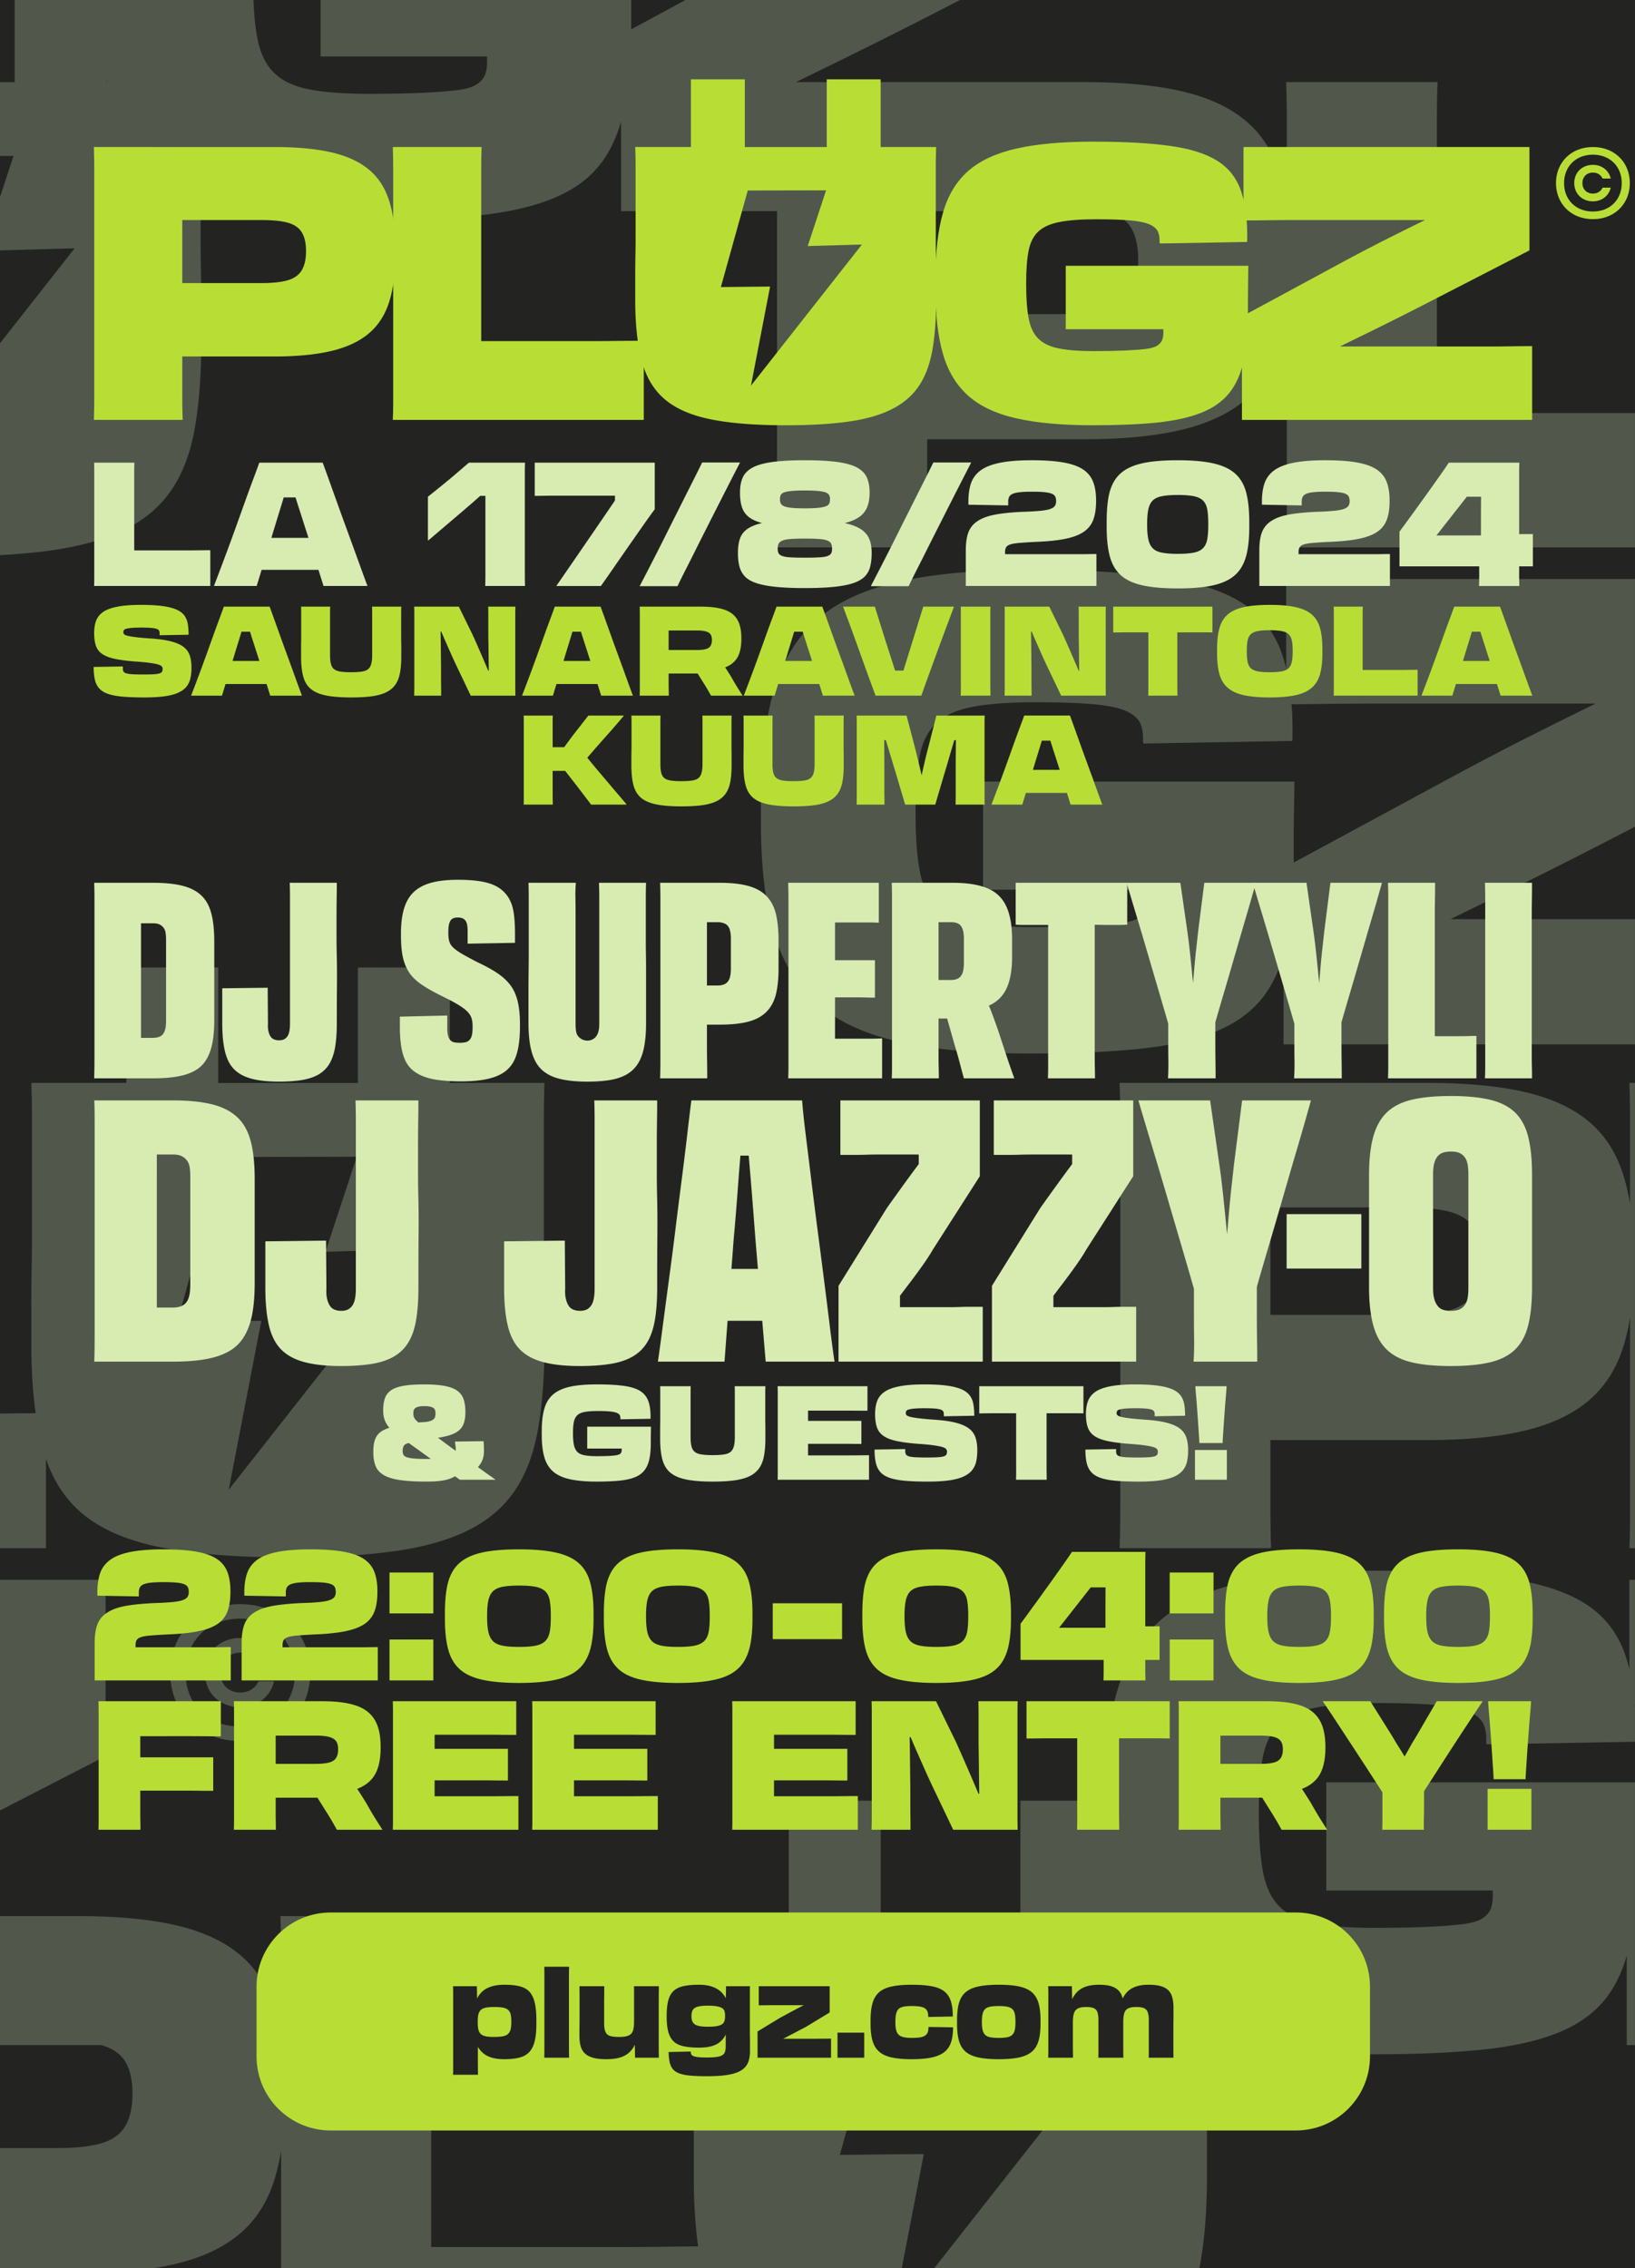 <svg xmlns="http://www.w3.org/2000/svg" width="419.528" height="582.047" viewBox="0 0 314.646 436.535"><defs><clipPath id="a"><path d="M0 0h314.645v436.535H0Zm0 0"/></clipPath><clipPath id="b"><path d="M0 0h314.645v108H0Zm0 0"/></clipPath><clipPath id="c"><path d="M0 302h314.645v134.535H0Zm0 0"/></clipPath><clipPath id="d"><path d="M146 109h168.645v94H146Zm0 0"/></clipPath><clipPath id="e"><path d="M215 186h99.645v114H215Zm0 0"/></clipPath></defs><g clip-path="url(#a)"><path d="M0 436.535h314.645V0H0Zm0 0" style="stroke:none;fill-rule:nonzero;fill:#232422;fill-opacity:1"/></g><g clip-path="url(#b)"><path d="M993.207 50.105c0 2.524-.465 4.563-1.387 6.118-.925 1.554-2.441 2.648-4.539 3.277q-3.156.95-8.703.95h-25.98V40.632h34.62l.063.012c2.098.59 3.614 1.64 4.54 3.156.921 1.511 1.386 3.531 1.386 6.05ZM835.871-9.94v20.808h32.031v1.137q.001 1.511-.437 2.523c-.297.672-.844 1.258-1.64 1.766q-1.202.758-3.786 1.07-2.585.317-6.746.504-4.161.188-10.344.188-7.06.001-11.414-.883c-2.898-.586-5.129-1.656-6.683-3.215q-2.332-2.332-3.153-6.621-.82-4.285-.82-11.223v-.508q0-6.55.82-10.593.82-4.033 3.215-6.242 2.397-2.205 6.938-3.09c3.027-.586 6.976-.883 11.855-.883q7.19.002 11.414.379 4.225.38 6.305 1.324c1.386.633 2.293 1.43 2.71 2.398.423.965.59 2.122.509 3.47l.125.374 28.628-.504a70 70 0 0 0-.16-7.062c1.832-.008 4.024-.028 6.59-.063q4.606-.06 10.027-.062h41.926a942 942 0 0 0-11.972 5.926 636 636 0 0 0-14.063 7.316L895.648 5.648V.97q.001-2.713.067-5.676.06-2.966.062-5.234ZM794.68 15.8v-.422c.03.14.058.285.09.422Zm-42.547 78.308 6.277-32.52-16.156.165 8.824-31.688 25.703-.058-6.015 18.281 17.77-.5ZM606.117 50.105q.002 3.786-1.387 6.118-1.387 2.332-4.539 3.277-3.153.95-8.703.95h-25.98V40.632h34.625l.058.012q3.152.884 4.54 3.156c.925 1.511 1.386 3.531 1.386 6.05ZM448.781-9.94v20.808h32.035v1.137q0 1.511-.441 2.523c-.297.672-.84 1.258-1.64 1.766q-1.2.758-3.782 1.07c-1.726.211-3.973.38-6.75.504-2.773.125-6.223.188-10.34.188-4.71 0-8.511-.293-11.414-.883-2.898-.586-5.129-1.656-6.683-3.215-1.555-1.555-2.61-3.762-3.153-6.621-.55-2.856-.82-6.598-.82-11.223v-.508c0-4.367.27-7.898.82-10.593q.816-4.033 3.215-6.242 2.397-2.205 6.938-3.09c3.023-.586 6.976-.883 11.855-.883q7.185.002 11.41.379 4.227.38 6.309 1.324 2.08.948 2.71 2.398c.423.965.587 2.122.505 3.47l.125.374 28.629-.504q.094-3.786-.157-7.062c1.832-.008 4.024-.028 6.59-.063 3.07-.039 6.41-.062 10.028-.062h41.925a917 917 0 0 0-11.972 5.926 627 627 0 0 0-14.063 7.316L508.563 5.648V.97q-.001-2.713.062-5.676.064-2.966.063-5.234ZM407.594 15.8v-.422c.027.14.058.285.09.422Zm-42.551 78.308 6.277-32.52-16.152.165 8.824-31.688 25.7-.058-6.012 18.281 17.765-.5ZM219.031 50.105q.001 3.786-1.386 6.118c-.926 1.554-2.442 2.648-4.54 3.277-2.105.633-5.003.95-8.703.95h-25.98V40.632h34.621l.062.012q3.149.884 4.54 3.156c.925 1.511 1.386 3.531 1.386 6.05ZM61.695-9.94v20.808H93.73v1.137q-.001 1.511-.44 2.523c-.298.672-.845 1.258-1.642 1.766q-1.2.758-3.785 1.07-2.584.317-6.746.504-4.16.188-10.344.188-7.061.001-11.41-.883c-2.902-.586-5.133-1.656-6.683-3.215q-2.337-2.332-3.157-6.621-.82-4.285-.82-11.223v-.508q0-6.55.82-10.593.819-4.033 3.22-6.242 2.39-2.205 6.933-3.09c3.027-.586 6.98-.883 11.855-.883q7.19.002 11.414.379 4.224.38 6.309 1.324 2.08.948 2.71 2.398.628 1.448.505 3.47l.125.374 28.629-.504q.094-3.786-.157-7.062a707 707 0 0 0 6.59-.063q4.602-.06 10.024-.062h41.925a942 942 0 0 0-11.972 5.926 627 627 0 0 0-14.059 7.316L121.473 5.648c0-.109.004-.218.004-.328V.97c0-1.809.015-3.7.062-5.676q.062-2.966.063-5.234ZM20.508 15.8v-.422c.027.14.058.285.086.422Zm-42.551 78.308 6.277-32.52-16.156.165 8.824-31.688 25.703-.058-6.015 18.281 17.77-.5Zm-146.012-44.004c0 2.524-.465 4.563-1.386 6.118q-1.393 2.332-4.543 3.277-3.154.95-8.703.95h-25.977V40.632h34.621l.059.012q3.15.884 4.543 3.156c.921 1.511 1.386 3.531 1.386 6.05ZM-325.395-9.94v20.808h32.036v1.137q-.001 1.511-.442 2.523c-.297.672-.84 1.258-1.637 1.766q-1.2.758-3.785 1.07c-1.726.211-3.972.38-6.75.504q-4.161.188-10.34.188c-4.71 0-8.511-.293-11.414-.883q-4.352-.878-6.683-3.215c-1.559-1.555-2.606-3.762-3.152-6.621q-.82-4.285-.82-11.223v-.508q0-6.55.82-10.593.819-4.033 3.214-6.242 2.397-2.205 6.938-3.09c3.027-.586 6.976-.883 11.855-.883 4.793 0 8.594.129 11.414.379q4.225.38 6.305 1.324 2.08.948 2.711 2.398.633 1.448.504 3.47l.129.374 28.629-.504a70 70 0 0 0-.16-7.062c1.832-.008 4.023-.028 6.59-.063q4.603-.06 10.027-.062h41.926a917 917 0 0 0-11.973 5.926 627 627 0 0 0-14.063 7.316l-32.097 17.355V.97q0-2.713.062-5.676.064-2.966.063-5.234ZM-366.582 15.8v-.422c.031.14.059.285.09.422Zm-42.55 78.308 6.28-32.52-16.156.165 8.824-31.688 25.7-.058-6.012 18.281 17.77-.5Zm-146.013-44.004q.001 3.786-1.386 6.118-1.388 2.332-4.54 3.277c-2.105.633-5.003.95-8.702.95h-25.98V40.632h34.62l.063.012q3.15.884 4.539 3.156c.926 1.511 1.386 3.531 1.386 6.05ZM-712.48-9.94v20.808h32.035v1.137q-.001 1.511-.442 2.523c-.297.672-.843 1.258-1.64 1.766q-1.202.758-3.785 1.07-2.585.317-6.747.504-4.161.188-10.34.188-7.065.001-11.413-.883-4.354-.878-6.684-3.215-2.338-2.332-3.156-6.621-.819-4.285-.817-11.223v-.508q-.002-6.55.817-10.593.82-4.033 3.218-6.242c1.594-1.47 3.91-2.5 6.938-3.09 3.023-.586 6.976-.883 11.851-.883q7.19.002 11.415.379 4.225.38 6.304 1.324 2.083.948 2.715 2.398.627 1.448.504 3.47l.125.374 28.629-.504q.094-3.786-.156-7.062c1.832-.008 4.023-.028 6.59-.063q4.6-.06 10.027-.062h41.922a916 916 0 0 0-11.97 5.926 619 619 0 0 0-14.062 7.316l-32.101 17.355c0-.109.004-.218.004-.328V.97q0-2.713.062-5.676.062-2.966.063-5.234ZM-753.668 15.8v-.422c.027.14.059.285.09.422Zm-42.55 78.308 6.277-32.52-16.157.165 8.825-31.688 25.703-.058-6.016 18.281 17.77-.5ZM-942.23 50.105c0 2.524-.465 4.563-1.387 6.118q-1.394 2.332-4.54 3.277c-2.105.633-5.003.95-8.702.95h-25.98V40.632h34.62l.063.012q3.146.884 4.539 3.156c.922 1.511 1.387 3.531 1.387 6.05ZM-1099.566-9.94v20.808h32.03v1.137q-.001 1.511-.44 2.523c-.294.672-.84 1.258-1.637 1.766q-1.202.758-3.785 1.07-2.585.317-6.747.504-4.164.188-10.343.188-7.06.001-11.414-.883c-2.899-.586-5.13-1.656-6.684-3.215q-2.332-2.332-3.152-6.621-.82-4.285-.82-11.223v-.508q0-6.55.82-10.593.82-4.033 3.215-6.242 2.396-2.205 6.937-3.09c3.027-.586 6.977-.883 11.856-.883 4.793 0 8.593.129 11.414.379q4.225.38 6.304 1.324 2.08.948 2.711 2.398.633 1.448.504 3.47l.129.374 28.629-.504a70 70 0 0 0-.16-7.062c1.832-.008 4.023-.028 6.59-.063q4.606-.06 10.027-.062h41.926a942 942 0 0 0-11.973 5.926 636 636 0 0 0-14.062 7.316l-32.098 17.355V.97q0-2.713.062-5.676.066-2.966.067-5.234Zm-41.192 25.742v-.422c.031.14.059.285.09.422Zm-42.55 78.308 6.28-32.52-16.156.165 8.825-31.688 25.703-.058-6.016 18.281 17.77-.5Zm-146.012-44.004q.001 3.786-1.387 6.118t-4.54 3.277q-3.152.95-8.702.95h-25.98V40.632h34.624l.059.012q3.15.884 4.539 3.156c.926 1.511 1.387 3.531 1.387 6.05ZM-1486.656-9.94v20.808h32.035v1.137q-.002 1.511-.441 2.523c-.297.672-.844 1.258-1.641 1.766-.8.504-2.063.863-3.781 1.07q-2.59.317-6.75.504-4.163.188-10.34.188-7.067.001-11.414-.883-4.354-.878-6.684-3.215-2.338-2.332-3.152-6.621c-.551-2.856-.82-6.598-.82-11.223v-.508c0-4.367.269-7.898.82-10.593q.816-4.033 3.215-6.242c1.593-1.47 3.91-2.5 6.937-3.09 3.024-.586 6.977-.883 11.856-.883q7.184.002 11.41.379c2.816.254 4.922.695 6.308 1.324q2.08.948 2.711 2.398.627 1.448.504 3.47l.125.374 28.63-.504q.093-3.786-.157-7.062c1.832-.008 4.023-.028 6.59-.063q4.6-.06 10.027-.062h41.926a893 893 0 0 0-11.973 5.926 627 627 0 0 0-14.062 7.316l-32.102 17.355q.002-.163.004-.328V.97q0-2.713.063-5.676.063-2.966.062-5.234Zm-41.188 25.742v-.422c.028.14.059.285.09.422Zm-42.55 78.308 6.277-32.52-16.156.165 8.828-31.688 25.699-.058-6.012 18.281 17.766-.5Zm-146.012-44.004q-.002 3.786-1.387 6.118-1.39 2.332-4.543 3.277-3.15.95-8.7.95h-25.98V40.632h34.621l.06.012q3.151.884 4.542 3.156c.922 1.511 1.387 3.531 1.387 6.05Zm2835.922-34.304h-18.278c.082 2.105.125 4.414.125 6.937v22.766q0 2.837-.062 6.113-.064 3.282-.063 6.875v7.38q0 7.545.832 13.5-2.925.011-6.16.054c-2.902.047-5.887.066-8.957.066h-36.258V22.863q.001-3.657.125-7.062h-29.132q.128 3.532.128 7.125v16.203c-.32-1.95-.73-3.758-1.242-5.418q-2.018-6.558-6.683-10.469-4.67-3.907-12.297-5.676-7.629-1.764-18.856-1.765h-55.406c1.809-.883 3.625-1.766 5.461-2.664q5.166-2.52 10.34-5.106 5.168-2.585 10.344-5.234l12.875-6.625 21.68-11.16V-48.91h-93.833v17.2c-.222-.923-.472-1.802-.758-2.634-1.468-4.332-4.078-7.672-7.816-10.027q-5.615-3.528-15.578-4.918-9.962-1.388-25.098-1.387c-10.172 0-18.601.754-25.285 2.27q-10.026 2.269-15.828 7.375-5.8 5.109-8.262 13.687-2.432 8.49-2.457 20.934h-16.12v22.223h-26.884V-6.41H732.43V15.8h-18.278c.082 2.106.125 4.415.125 6.938v22.766q-.002 2.837-.062 6.113-.064 3.282-.063 6.875v7.38q0 7.545.832 13.5-2.924.011-6.164.054c-2.898.047-5.883.066-8.953.066H663.61V22.863q-.001-3.657.125-7.062h-29.132q.124 3.532.125 7.125v16.203a41 41 0 0 0-1.239-5.418c-1.347-4.371-3.578-7.863-6.683-10.469q-4.67-3.907-12.297-5.676-7.635-1.764-18.856-1.765h-55.41c1.813-.883 3.63-1.766 5.461-2.664a1151 1151 0 0 0 20.684-10.34l12.875-6.625 21.683-11.16V-48.91h-93.832v17.2q-.334-1.385-.758-2.634-2.208-6.496-7.82-10.027-5.613-3.528-15.574-4.918c-6.645-.926-15.008-1.387-25.098-1.387-10.175 0-18.601.754-25.285 2.27q-10.032 2.269-15.828 7.375c-3.871 3.406-6.621 7.968-8.262 13.687-1.625 5.66-2.441 12.637-2.457 20.934h-16.12v22.223h-26.888V-6.41H345.34V15.8h-18.277c.082 2.106.128 4.415.128 6.938v22.766q0 2.837-.066 6.113-.063 3.282-.062 6.875v7.38q0 7.545.832 13.5c-1.95.007-4 .026-6.16.054-2.903.047-5.887.066-8.954.066H276.52V22.863q0-3.657.128-7.062h-29.132q.124 3.532.125 7.125v16.203a40 40 0 0 0-1.243-5.418c-1.343-4.371-3.574-7.863-6.683-10.469q-4.669-3.907-12.297-5.676c-5.09-1.175-11.371-1.765-18.856-1.765h-55.406c1.809-.883 3.625-1.766 5.461-2.664q5.17-2.52 10.34-5.106c3.45-1.722 6.895-3.469 10.344-5.234l12.875-6.625 21.68-11.16V-48.91h-93.833v17.2a30 30 0 0 0-.753-2.634q-2.211-6.496-7.82-10.027-5.613-3.528-15.579-4.918-9.961-1.388-25.098-1.387c-10.171 0-18.601.754-25.285 2.27q-10.025 2.269-15.828 7.375-5.8 5.109-8.262 13.687-2.428 8.49-2.457 20.934H2.821v22.223h-26.883V-6.41h-17.684V15.8h-18.277c.082 2.106.125 4.415.125 6.938v22.766c0 1.89-.024 3.93-.063 6.113a351 351 0 0 0-.062 6.875v7.38q0 7.545.832 13.5-2.924.011-6.164.054c-2.899.047-5.883.066-8.954.066h-36.257V22.863c0-2.437.039-4.793.125-7.062h-29.133q.124 3.532.125 7.125v16.203a41 41 0 0 0-1.238-5.418q-2.021-6.558-6.684-10.469-4.669-3.907-12.297-5.676c-5.09-1.175-11.371-1.765-18.855-1.765h-55.41c1.812-.883 3.628-1.766 5.46-2.664a1151 1151 0 0 0 20.688-10.34l12.87-6.625 21.685-11.16V-48.91h-93.833v17.2q-.331-1.385-.757-2.634-2.208-6.496-7.82-10.027-5.614-3.528-15.575-4.918-9.961-1.388-25.098-1.387c-10.171 0-18.601.754-25.285 2.27q-10.025 2.269-15.828 7.375c-3.87 3.406-6.62 7.968-8.262 13.687q-2.43 8.49-2.457 20.934h-16.12v22.223h-26.887V-6.41h-17.684V15.8h-18.277c.086 2.106.129 4.415.129 6.938v22.766q-.001 2.837-.067 6.113-.063 3.282-.062 6.875v7.38q0 7.545.832 13.5c-1.95.007-4 .026-6.16.054-2.903.047-5.887.066-8.954.066h-36.257V22.863c0-2.437.039-4.793.125-7.062h-29.133q.124 3.532.125 7.125v16.203a40 40 0 0 0-1.242-5.418c-1.344-4.371-3.575-7.863-6.684-10.469q-4.666-3.907-12.297-5.676-7.63-1.764-18.851-1.765h-55.41c1.808-.883 3.624-1.766 5.46-2.664q5.17-2.52 10.34-5.106c3.45-1.722 6.895-3.469 10.344-5.234L-582-3.828l21.68-11.16V-48.91h-93.828v17.2q-.335-1.385-.758-2.634-2.211-6.496-7.82-10.027-5.614-3.528-15.575-4.918-9.965-1.388-25.097-1.387c-10.176 0-18.606.754-25.29 2.27q-10.025 2.269-15.828 7.375-5.801 5.109-8.257 13.687-2.436 8.49-2.457 20.934h-16.122v22.223h-26.886V-6.41h-17.684V15.8h-18.277c.082 2.106.125 4.415.125 6.938v22.766q0 2.837-.063 6.113-.063 3.282-.062 6.875v7.38q0 7.545.832 13.5-2.926.011-6.16.054c-2.903.047-5.887.066-8.957.066h-36.258V22.863q.001-3.657.125-7.062h-29.133c.082 2.355.129 4.73.129 7.125v16.203c-.32-1.95-.73-3.758-1.242-5.418q-2.02-6.558-6.684-10.469-4.668-3.907-12.297-5.676c-5.09-1.175-11.37-1.765-18.855-1.765h-55.406c1.808-.883 3.625-1.766 5.46-2.664q5.168-2.52 10.34-5.106 5.17-2.585 10.34-5.234l12.875-6.625 21.684-11.16V-48.91h-93.832v17.2q-.332-1.385-.758-2.634-2.21-6.496-7.816-10.027-5.619-3.528-15.579-4.918-9.961-1.388-25.097-1.387c-10.172 0-18.602.754-25.285 2.27-6.688 1.511-11.961 3.972-15.829 7.375q-5.8 5.109-8.261 13.687-2.433 8.49-2.457 20.934h-16.121v22.223h-26.883V-6.41h-17.688V15.8h-18.273c.082 2.106.125 4.415.125 6.938v22.766c0 1.89-.024 3.93-.063 6.113-.047 2.188-.062 4.48-.062 6.875v7.38c0 5.03.273 9.53.832 13.5q-2.925.011-6.164.054c-2.899.047-5.887.066-8.953.066h-36.258V22.863q-.002-3.657.125-7.062h-29.133q.124 3.532.125 7.125v16.203a41 41 0 0 0-1.238-5.418q-2.023-6.558-6.688-10.469-4.666-3.907-12.297-5.676-7.63-1.764-18.851-1.765h-55.41c1.808-.883 3.629-1.766 5.46-2.664a1151 1151 0 0 0 20.684-10.34l12.875-6.625 21.684-11.16V-48.91h-93.832v17.2q-.336-1.385-.758-2.634-2.208-6.496-7.82-10.027-5.614-3.528-15.575-4.918c-6.644-.926-15.007-1.387-25.097-1.387-10.176 0-18.602.754-25.285 2.27q-10.033 2.269-15.829 7.375-5.805 5.109-8.261 13.687-2.436 8.49-2.457 20.934h-16.121v22.223h-26.887V-6.41h-17.684V15.8h-18.277c.082 2.106.125 4.415.125 6.938v22.766q0 2.837-.062 6.113-.064 3.282-.063 6.875v7.38q0 7.545.832 13.5-2.926.011-6.16.054c-2.902.047-5.887.066-8.953.066h-36.262V22.863q0-3.657.129-7.062h-29.137c.082 2.355.13 4.73.13 7.125v16.203a40 40 0 0 0-1.243-5.418q-2.02-6.558-6.684-10.469-4.668-3.907-12.297-5.676c-5.09-1.175-11.37-1.765-18.855-1.765h-59.148c.082 2.61.125 5.422.125 8.449v72.52c0 2.945-.043 5.8-.125 8.574h29.132a265 265 0 0 1-.125-8.45V84.536h30.141c7.484 0 13.766-.61 18.855-1.828q7.628-1.828 12.297-5.8 4.663-3.975 6.684-10.532a40 40 0 0 0 1.242-5.418V99.73c0 1.895-.047 3.766-.129 5.614h82.356v-17.2c1.492 4.325 3.793 7.813 6.906 10.454 3.613 3.07 8.64 5.254 15.07 6.558q9.65 1.952 24.532 1.953 12.106 0 20.62-1.195 8.512-1.198 14.188-4.039 5.673-2.837 8.89-7.566t4.477-11.793q1.261-7.06 1.262-16.645v-7.316q-.002-3.527-.062-6.809a312 312 0 0 1-.063-6.117V38.03c2.102.832 4.395 1.532 6.89 2.098q10.025 2.269 25.16 2.27c8.153 0 15.134-.297 20.934-.883 5.801-.59 10.657-1.66 14.567-3.22 3.91-1.554 6.976-3.718 9.207-6.491 1.828-2.278 3.21-5.09 4.164-8.418v17.246h30.02V96.77c0 2.945-.044 5.8-.13 8.574h29.133a277 277 0 0 1-.125-8.45V84.536h30.145q11.221 0 18.851-1.828c5.086-1.219 9.188-3.152 12.297-5.8q4.665-3.975 6.688-10.532c.508-1.66.922-3.469 1.238-5.418V99.73q-.001 2.842-.125 5.614h82.356v-17.2c1.492 4.325 3.793 7.813 6.906 10.454q5.42 4.604 15.07 6.558 9.645 1.952 24.527 1.953c8.075 0 14.946-.398 20.622-1.195q8.514-1.198 14.187-4.039 5.678-2.837 8.895-7.566 3.21-4.728 4.476-11.793c.836-4.707 1.262-10.254 1.262-16.645v-7.316q-.001-3.527-.067-6.809a312 312 0 0 1-.062-6.117V38.03q3.152 1.249 6.89 2.098 10.025 2.269 25.16 2.27c8.153 0 15.134-.297 20.934-.883 5.801-.59 10.66-1.66 14.567-3.22q5.866-2.331 9.207-6.491c1.832-2.278 3.21-5.09 4.164-8.418v17.246h30.02V96.77c0 2.945-.044 5.8-.126 8.574h29.133a265 265 0 0 1-.125-8.45V84.536h30.14c7.485 0 13.766-.61 18.856-1.828q7.628-1.828 12.297-5.8 4.663-3.975 6.684-10.532c.511-1.66.922-3.469 1.242-5.418V99.73c0 1.895-.047 3.766-.129 5.614h82.355v-17.2c1.493 4.325 3.793 7.813 6.907 10.454 3.613 3.07 8.64 5.254 15.07 6.558q9.65 1.952 24.531 1.953 12.107 0 20.621-1.195 8.51-1.198 14.188-4.039 5.673-2.837 8.89-7.566t4.477-11.793q1.261-7.06 1.262-16.645v-7.316c0-2.352-.024-4.621-.063-6.809a312 312 0 0 1-.062-6.117V38.03q3.147 1.249 6.886 2.098c6.684 1.512 15.075 2.27 25.16 2.27q12.236-.002 20.938-.883c5.8-.59 10.656-1.66 14.567-3.22 3.91-1.554 6.976-3.718 9.207-6.491 1.828-2.278 3.21-5.09 4.16-8.418v17.246h30.023V96.77c0 2.945-.047 5.8-.129 8.574h29.133a277 277 0 0 1-.125-8.45V84.536h30.145q11.221 0 18.851-1.828c5.086-1.219 9.188-3.152 12.297-5.8q4.667-3.975 6.684-10.532a40 40 0 0 0 1.242-5.418V99.73q-.001 2.842-.125 5.614h82.355v-17.2c1.489 4.325 3.79 7.813 6.903 10.454q5.424 4.604 15.074 6.558 9.644 1.952 24.527 1.953 12.107 0 20.621-1.195 8.515-1.198 14.188-4.039 5.679-2.837 8.89-7.566 3.217-4.728 4.48-11.793 1.257-7.06 1.259-16.645v-7.316q0-3.527-.063-6.809a312 312 0 0 1-.062-6.117V38.03q3.152 1.249 6.89 2.098 10.026 2.269 25.16 2.27 12.231-.002 20.934-.883c5.805-.59 10.656-1.66 14.567-3.22 3.91-1.554 6.976-3.718 9.207-6.491 1.828-2.278 3.21-5.09 4.164-8.418v17.246h30.02V96.77c0 2.945-.044 5.8-.126 8.574h29.133a265 265 0 0 1-.125-8.45V84.536h30.14c7.485 0 13.766-.61 18.856-1.828q7.628-1.828 12.297-5.8 4.663-3.975 6.684-10.532c.507-1.66.921-3.469 1.238-5.418V99.73q-.001 2.842-.125 5.614h82.355v-17.2c1.492 4.325 3.793 7.813 6.907 10.454q5.42 4.604 15.07 6.558 9.65 1.952 24.531 1.953 12.107 0 20.617-1.195 8.514-1.198 14.192-4.039 5.672-2.837 8.89-7.566c2.145-3.153 3.633-7.082 4.477-11.793q1.261-7.06 1.262-16.645v-7.316c0-2.352-.024-4.621-.063-6.809a284 284 0 0 1-.062-6.117V38.03q3.147 1.249 6.886 2.098 10.026 2.269 25.16 2.27 12.236-.002 20.938-.883c5.8-.59 10.656-1.66 14.566-3.22q5.864-2.331 9.207-6.491c1.829-2.278 3.211-5.09 4.16-8.418v17.246h30.02V96.77c0 2.945-.043 5.8-.125 8.574h29.133a277 277 0 0 1-.125-8.45V84.536h30.14c7.485 0 13.766-.61 18.856-1.828q7.628-1.828 12.297-5.8 4.667-3.975 6.683-10.532a40 40 0 0 0 1.243-5.418V99.73q-.001 2.842-.125 5.614h82.351v-17.2c1.492 4.325 3.793 7.813 6.906 10.454 3.614 3.07 8.641 5.254 15.07 6.558q9.65 1.952 24.532 1.953 12.106 0 20.621-1.195c5.676-.8 10.402-2.144 14.188-4.039q5.676-2.837 8.89-7.566 3.217-4.728 4.477-11.793 1.261-7.06 1.262-16.645v-7.316q0-3.527-.063-6.809a312 312 0 0 1-.062-6.117V38.03q3.152 1.249 6.89 2.098 10.026 2.269 25.16 2.27 12.231-.002 20.934-.883c5.8-.59 10.656-1.66 14.566-3.22q5.866-2.331 9.207-6.491c1.828-2.278 3.211-5.09 4.164-8.418v17.246h30.02V96.77c0 2.945-.043 5.8-.125 8.574h29.133a265 265 0 0 1-.13-8.45V84.536h30.145q11.22 0 18.856-1.828 7.628-1.828 12.297-5.8c3.105-2.65 5.336-6.16 6.683-10.532.508-1.66.922-3.469 1.239-5.418V99.73q-.001 2.842-.125 5.614h82.355v-17.2c1.492 4.325 3.793 7.813 6.906 10.454q5.42 4.604 15.07 6.558 9.644 1.952 24.532 1.953 12.104 0 20.617-1.195 8.514-1.198 14.188-4.039 5.678-2.837 8.894-7.566c2.145-3.153 3.633-7.082 4.477-11.793q1.26-7.06 1.261-16.645v-7.316q-.002-3.527-.062-6.809a314 314 0 0 1-.067-6.117V38.03q3.153 1.249 6.891 2.098 10.026 2.269 25.16 2.27 12.235-.002 20.938-.883c5.8-.59 10.656-1.66 14.566-3.22 3.906-1.554 6.977-3.718 9.203-6.491 1.832-2.278 3.211-5.09 4.164-8.418v17.246h30.02V96.77c0 2.945-.043 5.8-.125 8.574h29.133a265 265 0 0 1-.125-8.45V84.536h30.14q11.227 0 18.856-1.828 7.627-1.828 12.297-5.8c3.109-2.65 5.34-6.16 6.683-10.532.512-1.66.922-3.469 1.242-5.418V99.73q0 2.842-.129 5.614h82.356v-17.2c1.492 4.325 3.793 7.813 6.906 10.454 3.613 3.07 8.64 5.254 15.07 6.558 1.387.281 2.864.528 4.41.75V61.742l-1.085.012 1.086-3.91V-6.41h-10.914Zm0 0" style="stroke:none;fill-rule:nonzero;fill:#52574c;fill-opacity:1"/></g><g clip-path="url(#c)"><path d="M988.227 368.758v-.422q.042.21.086.422Zm-21.875 52-20.676 26.305 6.277-32.52-16.156.164 8.824-31.687 21.73-.047 3.973-.012-3.972 12.082-2.043 6.203 2.043-.058 15.726-.442Zm-166.688-17.695q-.001 3.779-1.39 6.117-1.388 2.33-4.54 3.277c-2.101.629-5.004.945-8.699.945h-25.98v-19.816h34.62q.03.011.06.016 3.15.884 4.538 3.152c.926 1.516 1.391 3.531 1.391 6.055Zm-157.336-60.047v20.808h32.031v1.133q0 1.517-.441 2.523-.44 1.012-1.637 1.766-1.2.758-3.785 1.07-2.588.316-6.746.508-4.167.188-10.344.188-7.06.001-11.414-.883c-2.898-.586-5.129-1.66-6.683-3.215q-2.332-2.333-3.153-6.621-.82-4.29-.82-11.227v-.503q0-6.558.82-10.594c.547-2.692 1.617-4.77 3.215-6.242s3.91-2.5 6.938-3.09q4.538-.884 11.855-.883c4.793 0 8.594.125 11.414.379q4.225.375 6.305 1.324c1.387.629 2.289 1.43 2.71 2.395.423.968.587 2.125.505 3.468l.129.38 28.628-.505a70 70 0 0 0-.16-7.066c1.832-.004 4.024-.024 6.59-.059q4.606-.065 10.028-.066h41.925a970 970 0 0 0-11.972 5.93 620 620 0 0 0-14.063 7.312l-32.098 17.36v-4.684c0-1.805.02-3.7.063-5.676q.063-2.962.062-5.23Zm-41.191 25.742v-.422c.031.14.058.281.09.422Zm-21.875 52-20.676 26.305 6.281-32.52-16.156.164 8.824-31.687 21.727-.047 3.972-.012-3.972 12.082-2.04 6.203 2.04-.058 15.73-.442Zm-166.688-17.695q.002 3.779-1.387 6.117-1.387 2.33-4.539 3.277-3.152.944-8.703.945h-25.98v-19.816h34.625c.015.008.039.012.058.016q3.152.884 4.54 3.152c.925 1.516 1.386 3.531 1.386 6.055Zm-157.336-60.047v20.808h32.035v1.133q0 1.517-.441 2.523-.446 1.012-1.64 1.766-1.202.758-3.782 1.07-2.589.316-6.75.508c-2.773.125-6.223.188-10.34.188q-7.065.001-11.414-.883-4.352-.88-6.683-3.215-2.338-2.333-3.157-6.621-.817-4.29-.816-11.227v-.503q-.001-6.558.816-10.594c.547-2.692 1.621-4.77 3.22-6.242 1.593-1.473 3.91-2.5 6.937-3.09q4.535-.884 11.855-.883 7.185-.001 11.41.379 4.227.375 6.309 1.324c1.387.629 2.289 1.43 2.71 2.395q.628 1.453.505 3.468l.125.38 28.629-.505q.094-3.785-.157-7.066 2.742-.006 6.59-.059 4.6-.065 10.028-.066h41.921a969 969 0 0 0-11.968 5.93 611 611 0 0 0-14.063 7.312l-32.101 17.36c0-.114.004-.22.004-.333v-4.351c0-1.805.02-3.7.062-5.676q.064-2.962.063-5.23Zm-41.187 25.742v-.422q.041.21.09.422Zm-21.875 52L171.5 447.063l6.277-32.52-16.156.164 8.828-31.687 21.727-.047 3.972-.012-3.972 12.082-2.04 6.203 2.04-.058 15.726-.442ZM25.488 403.063c0 2.519-.465 4.558-1.386 6.117q-1.39 2.33-4.543 3.277-3.151.944-8.7.945h-25.98v-19.816H19.5c.02.008.043.012.059.016q3.153.884 4.543 3.152c.921 1.516 1.386 3.531 1.386 6.055Zm-157.336-60.047v20.808h32.032v1.133q.002 1.517-.442 2.523-.44 1.012-1.637 1.766-1.2.758-3.785 1.07-2.584.316-6.746.508-4.16.188-10.344.188-7.06.001-11.414-.883c-2.898-.586-5.129-1.66-6.683-3.215q-2.332-2.333-3.153-6.621-.82-4.29-.82-11.227v-.503q0-6.558.82-10.594c.547-2.692 1.618-4.77 3.22-6.242 1.593-1.473 3.905-2.5 6.933-3.09q4.538-.884 11.855-.883 7.19-.001 11.414.379 4.225.375 6.305 1.324c1.387.629 2.29 1.43 2.711 2.395q.632 1.453.508 3.468l.125.38 28.629-.505a70 70 0 0 0-.16-7.066c1.832-.004 4.023-.024 6.59-.059q4.603-.065 10.027-.066h41.926a970 970 0 0 0-11.973 5.93 611 611 0 0 0-14.063 7.312l-32.097 17.36v-4.684c0-1.805.02-3.7.066-5.676q.061-2.962.063-5.23Zm-41.191 25.742v-.422q.045.21.09.422Zm-21.875 52-20.672 26.305 6.277-32.52-16.156.164 8.824-31.687 21.727-.047 3.976-.012-3.976 12.082-2.04 6.203 2.04-.058 15.73-.442Zm-166.688-17.695q.002 3.779-1.386 6.117-1.388 2.33-4.54 3.277-3.152.944-8.702.945h-25.98v-19.816h34.624q.03.011.059.016 3.15.884 4.539 3.152c.925 1.516 1.386 3.531 1.386 6.055Zm-157.336-60.047v20.808h32.036v1.133q-.001 1.517-.442 2.523-.446 1.012-1.64 1.766-1.2.758-3.782 1.07c-1.726.211-3.972.38-6.75.508q-4.161.188-10.34.188c-4.71 0-8.511-.293-11.414-.883q-4.352-.88-6.683-3.215-2.339-2.333-3.152-6.621c-.551-2.86-.82-6.602-.82-11.227v-.503c0-4.372.269-7.903.82-10.594.543-2.692 1.617-4.77 3.214-6.242 1.598-1.473 3.91-2.5 6.938-3.09s6.976-.883 11.855-.883q7.185-.001 11.41.379 4.227.375 6.31 1.324c1.386.629 2.288 1.43 2.71 2.395q.627 1.453.504 3.468l.125.38 28.629-.505a69 69 0 0 0-.156-7.066c1.832-.004 4.023-.024 6.59-.059q4.6-.065 10.027-.066h41.926a970 970 0 0 0-11.973 5.93 611 611 0 0 0-14.063 7.312l-32.097 17.36v-4.684c0-1.805.02-3.7.062-5.676q.064-2.962.063-5.23Zm-41.187 25.742v-.422q.045.21.09.422Zm-21.875 52-20.676 26.305 6.278-32.52-16.153.164 8.82-31.687 21.731-.047 3.973-.012-3.973 12.082-2.04 6.203 2.04-.058 15.727-.442Zm-166.687-17.695c0 2.519-.465 4.558-1.387 6.117q-1.391 2.33-4.54 3.277c-2.105.629-5.003.945-8.702.945h-25.98v-19.816h34.62q.031.011.063.016c2.097.59 3.613 1.64 4.539 3.152.922 1.516 1.386 3.531 1.386 6.055Zm-157.336-60.047v20.808h32.03v1.133q.002 1.517-.44 2.523-.441 1.012-1.637 1.766-1.202.758-3.785 1.07-2.585.316-6.747.508-4.16.188-10.343.188-7.062.001-11.41-.883-4.355-.88-6.688-3.215-2.332-2.333-3.152-6.621-.82-4.29-.82-11.227v-.503q0-6.558.82-10.594c.547-2.692 1.617-4.77 3.215-6.242s3.91-2.5 6.937-3.09q4.541-.884 11.856-.883 7.188-.001 11.414.379 4.225.375 6.304 1.324c1.39.629 2.293 1.43 2.715 2.395q.627 1.453.504 3.468l.125.38 28.629-.505a71 71 0 0 0-.156-7.066q2.74-.006 6.59-.059c3.066-.043 6.41-.066 10.023-.066h41.926a998 998 0 0 0-11.973 5.93 620 620 0 0 0-14.062 7.312l-32.098 17.36c0-.114.004-.22.004-.333v-4.351c0-1.805.015-3.7.062-5.676q.062-2.962.063-5.23Zm-41.188 25.742v-.422q.04.21.086.422Zm-21.875 52-20.676 26.305 6.278-32.52-16.157.164 8.825-31.687 21.73-.047 3.973-.012-3.973 12.082-2.043 6.203 2.043-.058 15.727-.442Zm-166.687-17.695q-.001 3.779-1.391 6.117-1.388 2.33-4.54 3.277-3.152.944-8.702.945h-25.977v-19.816h34.621q.03.011.059.016 3.15.884 4.539 3.152c.926 1.516 1.39 3.531 1.39 6.055Zm-157.34-60.047v20.808h32.035v1.133q-.001 1.517-.442 2.523c-.296.676-.84 1.262-1.64 1.766q-1.197.758-3.781 1.07c-1.727.211-3.973.38-6.75.508q-4.163.188-10.34.188c-4.711 0-8.512-.293-11.414-.883-2.899-.586-5.13-1.66-6.684-3.215-1.559-1.555-2.605-3.762-3.152-6.621q-.82-4.29-.82-11.227v-.503q0-6.558.82-10.594c.547-2.692 1.617-4.77 3.215-6.242s3.91-2.5 6.937-3.09q4.539-.884 11.856-.883 7.183-.001 11.414.379 4.225.375 6.304 1.324c1.387.629 2.29 1.43 2.711 2.395.422.968.586 2.125.504 3.468l.13.38 28.628-.505q.09-3.785-.16-7.066c1.832-.004 4.023-.024 6.59-.059q4.603-.065 10.027-.066h41.926a970 970 0 0 0-11.973 5.93 611 611 0 0 0-14.062 7.312l-32.098 17.36v-4.684c0-1.805.02-3.7.062-5.676q.064-2.962.063-5.23Zm-41.188 25.742v-.422q.045.21.09.422Zm-21.875 52-20.676 26.305 6.282-32.52-16.157.164 8.825-31.687 21.726-.047 3.973-.012-3.973 12.082-2.039 6.203 2.04-.058 15.73-.442Zm-166.687-17.695q.001 3.779-1.387 6.117-1.39 2.33-4.54 3.277c-2.105.629-5.003.945-8.702.945h-25.98v-19.816h34.62q.031.011.063.016 3.149.884 4.539 3.152c.926 1.516 1.387 3.531 1.387 6.055Zm-157.336-60.047v20.808h32.035v1.133q-.002 1.517-.441 2.523-.445 1.012-1.641 1.766-1.201.758-3.785 1.07-2.585.316-6.746.508-4.163.188-10.34.188-7.067.001-11.414-.883-4.354-.88-6.684-3.215-2.337-2.333-3.156-6.621-.82-4.29-.82-11.227v-.503q0-6.558.82-10.594c.547-2.692 1.621-4.77 3.219-6.242 1.593-1.473 3.91-2.5 6.937-3.09q4.538-.884 11.852-.883 7.189-.001 11.414.379 4.225.375 6.304 1.324c1.391.629 2.293 1.43 2.715 2.395q.627 1.453.504 3.468l.125.38 28.63-.505q.093-3.785-.157-7.066 2.74-.006 6.59-.059 4.6-.065 10.027-.066h41.922a969 969 0 0 0-11.969 5.93 611 611 0 0 0-14.062 7.312l-32.102 17.36c0-.114.004-.22.004-.333v-4.351c0-1.805.02-3.7.063-5.676q.06-2.962.062-5.23Zm-41.192 25.742v-.422l.094.422Zm-21.875 52-20.671 26.305 6.277-32.52-16.156.164 8.824-31.687 21.726-.047 3.977-.012-3.977 12.082-2.035 6.203 2.035-.058 15.73-.442Zm2831.012-99.512q-.335-1.382-.758-2.637-2.207-6.492-7.82-10.027-5.613-3.529-15.574-4.918c-6.645-.922-15.008-1.387-25.098-1.387q-15.264.001-25.289 2.27-10.026 2.271-15.828 7.379-5.801 5.11-8.258 13.683c-1.625 5.66-2.441 12.641-2.457 20.934h-16.121v22.227h-26.887v-22.227h-17.683v22.215h-18.278q.124 3.153.125 6.933v22.766c0 1.89-.02 3.934-.062 6.117a351 351 0 0 0-.063 6.875v7.375q0 7.546.832 13.5-2.925.012-6.16.059-4.353.063-8.957.062h-36.258V375.82q-.001-3.657.125-7.062h-29.132c.082 2.355.125 4.726.125 7.125v16.203c-.317-1.953-.727-3.762-1.239-5.422q-2.02-6.557-6.683-10.465c-3.114-2.605-7.211-4.5-12.297-5.676-5.09-1.175-11.371-1.765-18.856-1.765H733.79c1.809-.883 3.625-1.77 5.461-2.664a1205 1205 0 0 0 20.68-10.344l34.558-17.781v-33.926h-93.832v17.203c-.222-.922-.472-1.8-.758-2.637q-2.208-6.492-7.816-10.027-5.618-3.529-15.578-4.918c-6.645-.922-15.008-1.387-25.098-1.387q-15.259.001-25.285 2.27-10.025 2.271-15.828 7.379-5.8 5.11-8.262 13.683c-1.62 5.66-2.441 12.641-2.457 20.934h-16.12v22.227h-26.888v-22.227h-17.683v22.215h-18.278c.082 2.101.13 4.414.13 6.933v22.766c0 1.89-.024 3.934-.063 6.117a350 350 0 0 0-.067 6.875v7.375q0 7.546.832 13.5-2.919.012-6.16.059c-2.898.043-5.886.062-8.953.062h-36.258V375.82q-.001-3.657.125-7.062H441.06c.082 2.355.125 4.726.125 7.125v16.203a40 40 0 0 0-1.243-5.422c-1.343-4.371-3.574-7.86-6.683-10.465s-7.211-4.5-12.297-5.676q-7.63-1.764-18.852-1.765H346.7l5.461-2.664c3.445-1.684 6.895-3.383 10.344-5.11a1224 1224 0 0 0 10.34-5.234l34.554-17.781v-33.926H313.57v17.203q-.334-1.382-.757-2.637c-1.473-4.328-4.083-7.671-7.82-10.027q-5.614-3.529-15.575-4.918c-6.645-.922-15.008-1.387-25.098-1.387q-15.26.001-25.285 2.27-10.032 2.271-15.828 7.379c-3.871 3.406-6.621 7.969-8.262 13.683-1.625 5.66-2.441 12.641-2.46 20.934h-16.118v22.227H169.48v-22.227h-17.683v22.215H133.52q.124 3.153.125 6.933v22.766c0 1.89-.02 3.934-.063 6.117a351 351 0 0 0-.062 6.875v7.375q0 7.546.832 13.5-2.925.012-6.16.059-4.353.063-8.958.062H82.977V375.82q.001-3.657.125-7.062H53.969c.082 2.355.129 4.726.129 7.125v16.203a40 40 0 0 0-1.243-5.422q-2.02-6.557-6.683-10.465c-3.113-2.605-7.211-4.5-12.297-5.676-5.09-1.175-11.371-1.765-18.855-1.765h-55.407c1.809-.883 3.625-1.77 5.461-2.664a1205 1205 0 0 0 20.684-10.344l34.555-17.781v-33.926H-73.52v17.203q-.331-1.382-.757-2.637-2.207-6.492-7.817-10.027-5.615-3.529-15.578-4.918-9.961-1.385-25.098-1.387-15.258.001-25.285 2.27-10.025 2.271-15.828 7.379-5.8 5.11-8.262 13.683c-1.62 5.66-2.44 12.641-2.457 20.934h-16.12v22.227h-26.883v-22.227h-17.684v22.215h-18.277q.124 3.153.125 6.933v22.766c0 1.89-.024 3.934-.063 6.117a351 351 0 0 0-.062 6.875v7.375q0 7.546.832 13.5c-1.953.008-4.004.028-6.164.059-2.899.043-5.887.062-8.954.062h-36.257V375.82c0-2.437.039-4.793.125-7.062h-29.133c.082 2.355.125 4.726.125 7.125v16.203a40 40 0 0 0-1.242-5.422c-1.344-4.371-3.575-7.86-6.684-10.465s-7.207-4.5-12.293-5.676q-7.635-1.764-18.855-1.765h-55.41l5.46-2.664a1152 1152 0 0 0 10.344-5.11 1224 1224 0 0 0 10.34-5.234l34.559-17.781v-33.926h-93.832v17.203q-.335-1.382-.758-2.637-2.208-6.492-7.82-10.027-5.614-3.529-15.575-4.918-9.965-1.385-25.097-1.387c-10.176 0-18.602.758-25.29 2.27q-10.026 2.271-15.824 7.379c-3.87 3.406-6.62 7.969-8.261 13.683-1.625 5.66-2.442 12.641-2.457 20.934h-16.122v22.227h-26.886v-22.227h-17.684v22.215h-18.277q.124 3.153.125 6.933v22.766c0 1.89-.02 3.934-.063 6.117a351 351 0 0 0-.062 6.875v7.375q0 7.546.832 13.5-2.926.012-6.16.059-4.353.063-8.957.062H-691.2V375.82q0-3.657.129-7.062h-29.137c.086 2.355.129 4.726.129 7.125v16.203a40 40 0 0 0-1.242-5.422c-1.344-4.371-3.575-7.86-6.684-10.465-3.113-2.605-7.21-4.5-12.297-5.676-5.09-1.175-11.37-1.765-18.855-1.765h-55.407c1.81-.883 3.625-1.77 5.461-2.664 3.446-1.684 6.895-3.383 10.34-5.11 3.45-1.722 6.895-3.468 10.344-5.234l34.555-17.781v-33.926h-93.832v17.203c-.223-.922-.473-1.8-.758-2.637-1.469-4.328-4.078-7.671-7.817-10.027q-5.613-3.529-15.574-4.918-9.966-1.385-25.101-1.387-15.26.001-25.285 2.27-10.027 2.271-15.829 7.379-5.8 5.11-8.261 13.683c-1.621 5.66-2.438 12.641-2.457 20.934h-16.121v22.227h-26.883v-22.227h-17.684v22.215h-18.277q.124 3.153.125 6.933v22.766c0 1.89-.024 3.934-.063 6.117a351 351 0 0 0-.062 6.875v7.375q0 7.546.832 13.5-2.925.012-6.164.059-4.348.063-8.953.062h-36.258V375.82q-.002-3.657.125-7.062h-29.133c.082 2.355.125 4.726.125 7.125v16.203a41 41 0 0 0-1.238-5.422q-2.02-6.557-6.684-10.465c-3.113-2.605-7.21-4.5-12.3-5.676q-7.631-1.764-18.852-1.765h-55.41l5.46-2.664a1167.842 1167.842 0 0 0 20.684-10.344l34.559-17.781v-33.926h-93.832v17.203q-.332-1.382-.758-2.637-2.208-6.492-7.82-10.027-5.614-3.529-15.575-4.918-9.964-1.385-25.097-1.387-15.26.001-25.285 2.27-10.033 2.271-15.829 7.379c-3.87 3.406-6.62 7.969-8.261 13.683-1.621 5.66-2.442 12.641-2.457 20.934h-16.121v22.227h-26.887v-22.227h-17.684v22.215h-18.277c.082 2.101.129 4.414.129 6.933v22.766c0 1.89-.024 3.934-.067 6.117a351 351 0 0 0-.062 6.875v7.375q0 7.546.832 13.5c-1.95.008-4 .028-6.16.059q-4.354.063-8.953.062h-36.262V375.82q0-3.657.129-7.062h-29.133c.082 2.355.125 4.726.125 7.125v16.203a40 40 0 0 0-1.242-5.422q-2.017-6.557-6.684-10.465c-3.11-2.605-7.21-4.5-12.297-5.676q-7.628-1.764-18.855-1.765h-55.406c1.808-.883 3.625-1.77 5.46-2.664 3.446-1.684 6.895-3.383 10.34-5.11 3.45-1.722 6.895-3.468 10.344-5.234l34.555-17.781v-33.926h-93.828v17.203q-.335-1.382-.758-2.637-2.211-6.492-7.82-10.027-5.613-3.529-15.578-4.918-9.963-1.385-25.094-1.387c-10.176 0-18.602.758-25.29 2.27q-10.025 2.271-15.827 7.379-5.802 5.11-8.258 13.683c-1.625 5.66-2.442 12.641-2.461 20.934h-16.121v22.227h-26.883v-22.227h-17.684v22.215h-18.277q.124 3.153.125 6.933v22.766c0 1.89-.02 3.934-.062 6.117a351 351 0 0 0-.063 6.875v7.375q0 7.546.832 13.5.504 3.6 1.313 6.617.298 1.113.66 2.16 2.237 6.488 6.906 10.454c3.613 3.066 8.637 5.254 15.07 6.554q9.65 1.957 24.532 1.957 4.975-.002 9.34-.203c4.175-.195 7.937-.527 11.277-.996q8.514-1.197 14.191-4.035 5.673-2.836 8.89-7.566 3.217-4.728 4.477-11.793 1.261-7.062 1.262-16.649v-7.312q-.002-3.533-.062-6.813a311 311 0 0 1-.063-6.117v-7.598q3.148 1.255 6.887 2.098c6.687 1.516 15.07 2.27 25.16 2.27q12.236.001 20.937-.883c5.801-.59 10.657-1.656 14.567-3.215 3.91-1.555 6.976-3.723 9.207-6.496 1.828-2.278 3.21-5.09 4.16-8.414v17.242h30.02v56.137q-.001 4.417-.125 8.578h29.132a278 278 0 0 1-.125-8.45v-12.359h30.141q11.227 0 18.855-1.832c5.086-1.215 9.188-3.152 12.297-5.8 3.11-2.65 5.34-6.157 6.684-10.532a40 40 0 0 0 1.242-5.418v38.777c0 1.891-.043 3.766-.125 5.614h82.352v-17.2q2.237 6.488 6.906 10.454c3.617 3.066 8.64 5.254 15.074 6.554q9.645 1.957 24.527 1.957c3.32 0 6.43-.07 9.344-.203q6.26-.292 11.278-.996 8.514-1.197 14.187-4.035 5.679-2.836 8.89-7.566 3.216-4.728 4.481-11.793c.836-4.707 1.258-10.258 1.258-16.649v-7.312q0-3.533-.063-6.813a311 311 0 0 1-.062-6.117v-7.598q3.152 1.255 6.89 2.098c6.684 1.516 15.07 2.27 25.16 2.27 8.153 0 15.134-.293 20.934-.883s10.657-1.656 14.567-3.215c3.91-1.555 6.98-3.723 9.207-6.496 1.828-2.278 3.21-5.09 4.164-8.414v17.242h30.02v56.137q-.002 4.417-.126 8.578h29.133a266 266 0 0 1-.125-8.45v-12.359h30.14q11.222 0 18.852-1.832c5.09-1.215 9.188-3.152 12.301-5.8 3.11-2.65 5.336-6.157 6.684-10.532q.763-2.49 1.238-5.418v38.777c0 1.891-.043 3.766-.125 5.614h82.355v-17.2q2.238 6.488 6.907 10.454c3.613 3.066 8.636 5.254 15.07 6.554q9.644 1.957 24.531 1.957 4.974-.002 9.344-.203c4.172-.195 7.934-.527 11.274-.996q8.513-1.197 14.19-4.035 5.674-2.836 8.892-7.566 3.216-4.728 4.476-11.793 1.261-7.062 1.262-16.649v-7.312q-.001-3.533-.067-6.813a310 310 0 0 1-.058-6.117v-7.598q3.146 1.255 6.887 2.098c6.683 1.516 15.07 2.27 25.16 2.27q12.232.001 20.937-.883c5.801-.59 10.656-1.656 14.567-3.215 3.91-1.555 6.976-3.723 9.207-6.496 1.828-2.278 3.21-5.09 4.16-8.414v17.242h30.023v56.137c0 2.945-.047 5.804-.129 8.578h29.133a278 278 0 0 1-.125-8.45v-12.359h30.14c7.485 0 13.766-.61 18.856-1.832 5.086-1.215 9.184-3.152 12.297-5.8 3.11-2.65 5.34-6.157 6.684-10.532a40 40 0 0 0 1.242-5.418v38.777c0 1.891-.043 3.766-.129 5.614h82.355v-17.2q2.238 6.488 6.907 10.454c3.613 3.066 8.64 5.254 15.07 6.554q9.65 1.957 24.531 1.957 4.974-.002 9.344-.203c4.172-.195 7.934-.527 11.277-.996q8.512-1.197 14.188-4.035 5.676-2.836 8.89-7.566 3.217-4.728 4.477-11.793 1.261-7.062 1.262-16.649v-7.312q0-3.533-.063-6.813a311 311 0 0 1-.062-6.117v-7.598q3.153 1.255 6.886 2.098c6.688 1.516 15.075 2.27 25.165 2.27q12.23.001 20.933-.883c5.8-.59 10.656-1.656 14.567-3.215 3.91-1.555 6.976-3.723 9.207-6.496 1.828-2.278 3.21-5.09 4.164-8.414v17.242h30.02v56.137q-.001 4.417-.126 8.578h29.133a265 265 0 0 1-.129-8.45v-12.359h30.145q11.22 0 18.855-1.832c5.086-1.215 9.184-3.152 12.293-5.8 3.11-2.65 5.34-6.157 6.684-10.532a40 40 0 0 0 1.242-5.418v38.777c0 1.891-.043 3.766-.125 5.614h82.355v-17.2q2.237 6.488 6.907 10.454c3.613 3.066 8.636 5.254 15.07 6.554 6.43 1.305 14.61 1.957 24.531 1.957q4.975-.002 9.34-.203 6.265-.292 11.277-.996 8.515-1.197 14.188-4.035 5.678-2.836 8.894-7.566 3.21-4.728 4.477-11.793 1.261-7.062 1.262-16.649v-7.312c0-2.356-.024-4.625-.063-6.813a285 285 0 0 1-.066-6.117v-7.598q3.152 1.255 6.89 2.098c6.684 1.516 15.07 2.27 25.16 2.27 8.153 0 15.137-.293 20.938-.883s10.656-1.656 14.562-3.215c3.91-1.555 6.98-3.723 9.207-6.496 1.829-2.278 3.211-5.09 4.165-8.414v17.242h30.02v56.137q-.001 4.417-.126 8.578h29.133a266 266 0 0 1-.125-8.45v-12.359h30.14c7.485 0 13.766-.61 18.856-1.832 5.086-1.215 9.184-3.152 12.297-5.8 3.11-2.65 5.336-6.157 6.683-10.532a40 40 0 0 0 1.243-5.418v38.777c0 1.891-.047 3.766-.13 5.614h82.356v-17.2q2.237 6.488 6.906 10.454c3.614 3.066 8.641 5.254 15.07 6.554q9.65 1.957 24.532 1.957 4.974-.002 9.344-.203 6.26-.292 11.277-.996c5.676-.797 10.402-2.144 14.188-4.035 3.78-1.89 6.746-4.414 8.89-7.566q3.217-4.728 4.477-11.793 1.261-7.062 1.262-16.649v-7.312q0-3.533-.063-6.813a311 311 0 0 1-.062-6.117v-7.598c2.101.836 4.394 1.536 6.89 2.098 6.684 1.516 15.07 2.27 25.156 2.27q12.236.001 20.938-.883c5.8-.59 10.656-1.656 14.566-3.215 3.91-1.555 6.977-3.723 9.207-6.496 1.828-2.278 3.211-5.09 4.16-8.414v17.242h30.024v56.137q0 4.417-.129 8.578h29.137a265 265 0 0 1-.13-8.45v-12.359h30.145q11.221 0 18.852-1.832c5.086-1.215 9.187-3.152 12.297-5.8 3.11-2.65 5.34-6.157 6.683-10.532a40 40 0 0 0 1.243-5.418v38.777c0 1.891-.043 3.766-.125 5.614h82.355v-17.2q2.238 6.488 6.902 10.454c3.618 3.066 8.641 5.254 15.075 6.554q9.644 1.957 24.527 1.957c3.32 0 6.43-.07 9.344-.203 4.172-.195 7.937-.527 11.277-.996q8.514-1.197 14.188-4.035c3.785-1.89 6.746-4.414 8.894-7.566q3.21-4.728 4.477-11.793 1.255-7.062 1.257-16.649v-7.312q0-3.533-.062-6.813a311 311 0 0 1-.063-6.117v-7.598q3.153 1.255 6.891 2.098c6.684 1.516 15.07 2.27 25.16 2.27q12.231.001 20.934-.883c5.8-.59 10.66-1.656 14.566-3.215 3.91-1.555 6.98-3.723 9.207-6.496 1.828-2.278 3.211-5.09 4.164-8.414v17.242h30.02v56.137q-.001 4.417-.125 8.578h29.133a266 266 0 0 1-.125-8.45v-12.359h30.14c7.485 0 13.766-.61 18.856-1.832 5.086-1.215 9.183-3.152 12.297-5.8 3.109-2.65 5.336-6.157 6.683-10.532.512-1.66.922-3.465 1.239-5.418v38.777c0 1.891-.043 3.766-.125 5.614H910.5v-17.2q2.237 6.488 6.906 10.454c3.614 3.066 8.637 5.254 15.07 6.554q9.65 1.957 24.532 1.957 4.973-.002 9.344-.203c4.171-.195 7.933-.527 11.277-.996q8.509-1.197 14.187-4.035 5.673-2.836 8.891-7.566 3.217-4.728 4.477-11.793 1.26-7.062 1.261-16.649v-7.312q-.002-3.533-.062-6.813a311 311 0 0 1-.063-6.117v-7.598q3.148 1.255 6.887 2.098c6.684 1.516 15.074 2.27 25.16 2.27q12.235.001 20.938-.883c5.8-.59 10.656-1.656 14.566-3.215 3.91-1.555 6.977-3.723 9.207-6.496 1.828-2.278 3.211-5.09 4.16-8.414v17.242h30.024v56.137c0 2.945-.047 5.804-.13 8.578h13.298v-89.543h-9.555c1.809-.883 3.625-1.77 5.46-2.664 1.368-.664 2.731-1.34 4.095-2.012v-27.637a649 649 0 0 0-9.137 4.801l-32.102 17.36c0-.114.004-.22.004-.333v-4.351c0-1.805.02-3.7.063-5.676q.06-2.962.062-5.23h-59.906v20.808h32.035v1.133q0 1.517-.441 2.523-.446 1.012-1.64 1.766-1.202.758-3.786 1.07-2.585.316-6.746.508-4.163.188-10.34.188-7.066.001-11.414-.883-4.352-.88-6.687-3.215-2.332-2.333-3.153-6.621c-.547-2.86-.816-6.602-.816-11.227v-.503q-.001-6.558.816-10.594c.547-2.692 1.617-4.77 3.219-6.242 1.594-1.473 3.91-2.5 6.934-3.09q4.542-.884 11.855-.883 7.19-.001 11.414.379 4.224.375 6.305 1.324c1.39.629 2.293 1.43 2.715 2.395q.627 1.453.504 3.468l.124.38 28.63-.505q.094-3.785-.157-7.066c1.832-.004 4.024-.024 6.59-.059 3.066-.043 6.41-.066 10.023-.066h25.032v-23.961h-42.684Zm0 0" style="stroke:none;fill-rule:nonzero;fill:#52574c;fill-opacity:1"/></g><g clip-path="url(#d)"><path d="M248.96 166c0-.11.005-.219.005-.332v-4.348q0-2.712.062-5.675.064-2.966.063-5.235h-59.906v20.809h32.035v1.136q-.001 1.512-.442 2.52-.445 1.012-1.64 1.766-1.202.757-3.785 1.074-2.585.316-6.747.504-4.161.187-10.34.187a85 85 0 0 1-6.09-.199q-3.037-.221-5.323-.684-4.354-.877-6.684-3.214-2.338-2.333-3.156-6.621c-.547-2.86-.817-6.598-.817-11.223v-.508q-.002-6.55.817-10.594.82-4.032 3.218-6.242c1.594-1.469 3.91-2.5 6.938-3.09 1.453-.281 3.125-.496 5.008-.64q3.046-.242 6.844-.243 7.188-.001 11.414.38 4.224.38 6.308 1.324c1.387.628 2.29 1.43 2.711 2.394q.627 1.453.504 3.469l.125.379 28.629-.504q.094-3.787-.156-7.063c1.832-.007 4.023-.027 6.59-.062a721 721 0 0 1 10.027-.063h41.922a942 942 0 0 0-11.969 5.926 627 627 0 0 0-14.062 7.317Zm47.49 2.383a1224 1224 0 0 0 10.34-5.235l34.554-17.785v-33.925h-93.828v17.203q-.336-1.384-.758-2.633-2.211-6.499-7.82-10.028-5.614-3.53-15.575-4.918-9.965-1.387-25.097-1.386c-2.106 0-4.133.031-6.09.097-7.496.247-13.899.97-19.2 2.172q-10.026 2.268-15.824 7.375c-3.87 3.407-6.62 7.97-8.261 13.684q-2.461 8.578-2.461 21.187v4.04q0 12.61 2.46 21.124c1.641 5.672 4.391 10.235 8.262 13.68q5.798 5.174 15.825 7.442 7.982 1.809 19.199 2.175 2.875.094 5.96.094 12.236 0 20.938-.879c5.801-.59 10.656-1.66 14.567-3.219 3.91-1.554 6.976-3.718 9.207-6.492 1.828-2.281 3.21-5.09 4.16-8.418v17.246h95.219V176.77c-1.68 0-3.868.02-6.555.062q-4.04.064-8.89.063h-47.657c2.305-1.125 4.633-2.258 6.98-3.407a1205 1205 0 0 0 10.344-5.105" style="stroke:none;fill-rule:nonzero;fill:#52574c;fill-opacity:1"/></g><g clip-path="url(#e)"><path d="m430.047 222.668 25.7-.059-6.013 18.286 17.766-.5-36.402 46.316 6.277-32.52-16.152.168Zm-144.961 20.043q.001 3.781-1.387 6.113c-.926 1.559-2.441 2.649-4.539 3.281q-3.153.946-8.703.946h-25.98v-20.684h25.98q5.55.002 8.703.883 3.148.885 4.54 3.152 1.387 2.272 1.386 6.055Zm57.617-34.305H313.57q.124 3.533.125 7.125v16.203a40.5 40.5 0 0 0-1.242-5.422q-2.018-6.556-6.683-10.464-4.666-3.91-12.297-5.676-7.629-1.765-18.856-1.766H215.47q.124 3.909.125 8.45v72.519q-.001 4.412-.125 8.574h29.133a278 278 0 0 1-.125-8.449v-12.36h30.14q11.227 0 18.856-1.827 7.63-1.832 12.297-5.805c3.109-2.649 5.34-6.156 6.683-10.528a40.5 40.5 0 0 0 1.242-5.421v38.777q-.001 2.842-.125 5.613h82.352V280.75q2.237 6.487 6.906 10.453 5.421 4.603 15.074 6.559 9.645 1.951 24.528 1.953 12.106 0 20.62-1.2 8.516-1.193 14.188-4.035 5.676-2.837 8.89-7.566 3.218-4.727 4.477-11.793 1.261-7.062 1.262-16.648v-7.313q0-3.532-.062-6.812a311 311 0 0 1-.063-6.118v-22.824q.001-3.848.125-7h-18.219v-22.215h-17.683v22.227h-26.887v-22.227h-17.683v22.215h-18.278c.082 2.102.13 4.414.13 6.938v22.761c0 1.895-.024 3.934-.063 6.118a322 322 0 0 0-.067 6.875v7.375q0 7.545.832 13.5-2.922.011-6.16.058-4.354.064-8.953.063h-36.262v-56.625q0-3.657.13-7.063" style="stroke:none;fill-rule:nonzero;fill:#52574c;fill-opacity:1"/></g><path d="m42.957 222.668 25.703-.059-6.015 18.286 17.77-.5-36.403 46.316 6.277-32.52-16.156.168ZM-102 242.711q-.001 3.781-1.39 6.113c-.926 1.559-2.438 2.649-4.54 3.281q-3.153.946-8.703.946h-25.976v-20.684h25.976q5.55.002 8.703.883 3.152.885 4.54 3.152 1.389 2.272 1.39 6.055Zm57.613-34.305H-73.52q.124 3.533.125 7.125v16.203c-.316-1.953-.726-3.757-1.238-5.422q-2.02-6.556-6.683-10.464-4.67-3.91-12.297-5.676c-5.09-1.176-11.371-1.766-18.856-1.766h-59.148q.124 3.909.125 8.45v72.519q-.001 4.412-.125 8.574h29.133a266 266 0 0 1-.125-8.449v-12.36h30.14c7.485 0 13.766-.609 18.856-1.827q7.627-1.832 12.297-5.805 4.663-3.972 6.683-10.528c.512-1.664.922-3.468 1.238-5.421v38.777q-.001 2.842-.125 5.613H8.836V280.75q2.237 6.487 6.906 10.453c3.613 3.07 8.64 5.254 15.07 6.559q9.65 1.951 24.532 1.953 12.103 0 20.62-1.2 8.51-1.193 14.188-4.035 5.673-2.837 8.891-7.566 3.216-4.727 4.477-11.793 1.26-7.062 1.261-16.648v-7.313q-.002-3.532-.062-6.812a311 311 0 0 1-.063-6.118v-22.824q-.001-3.848.125-7H86.562v-22.215H68.88v22.227H41.992v-22.227H24.31v22.215H6.03q.124 3.153.125 6.938v22.761q0 2.842-.062 6.118a351 351 0 0 0-.063 6.875v7.375q0 7.545.832 13.5-2.924.011-6.164.058-4.347.064-8.953.063h-36.258v-56.625q-.001-3.657.125-7.063M56.766 321.89c0 6.005-4.22 10.38-10.536 10.38-6.312 0-10.53-4.375-10.53-10.38 0-6.003 4.257-10.378 10.53-10.378 6.278 0 10.536 4.375 10.536 10.379m-24.012 0c0 7.593 5.578 13.168 13.476 13.168 7.903 0 13.48-5.575 13.48-13.168 0-7.59-5.577-13.168-13.48-13.168-7.898 0-13.476 5.578-13.476 13.168" style="stroke:none;fill-rule:nonzero;fill:#52574c;fill-opacity:1"/><path d="M39.414 321.89c0 3.837 2.828 6.665 6.816 6.665 3.333 0 5.852-2.094 6.508-5h-2.98c-.621 1.355-1.899 2.172-3.528 2.172-2.246 0-3.832-1.551-3.832-3.836s1.586-3.836 3.832-3.836c1.63 0 2.907.816 3.528 2.172h2.98c-.656-2.907-3.175-4.997-6.508-4.997-3.988 0-6.816 2.825-6.816 6.66" style="stroke:none;fill-rule:nonzero;fill:#52574c;fill-opacity:1"/><path d="M82.082 285.133q-3.094 0-5.082-.293c-1.328-.192-2.371-.512-3.129-.95-.762-.437-1.289-1.023-1.586-1.75-.297-.726-.441-1.628-.441-2.71v-.102c0-.91.11-1.672.328-2.277a3.07 3.07 0 0 1 1.078-1.473c.496-.371 1.152-.664 1.96-.875.813-.21 1.817-.39 3.02-.543l.204-.254 2.71-.203q.863-.023 1.38-.152.52-.13.8-.328.278-.204.38-.485c.066-.183.1-.406.1-.66v-.125q.001-.33-.085-.582a.86.86 0 0 0-.332-.418c-.16-.11-.387-.195-.672-.254a5.6 5.6 0 0 0-1.09-.09q-.634.001-1.05.102-.422.1-.65.277a.9.9 0 0 0-.304.41c-.05.153-.074.344-.074.582v.098q.001.334.113.649.118.315.469.671c.238.239.574.524 1.016.864l1.546 1.215c.54.421 1.18.914 1.926 1.468q1.114.838 2.469 1.828 1.36.985 2.789 2.04c.953.699 1.89 1.386 2.813 2.05q1.382 1.002 2.624 1.864l-.05.05h-6.77l-10.39-7.476-.961-.633c-.797-.543-1.442-1.066-1.942-1.586q-.744-.773-1.101-1.633-.354-.862-.356-1.953v-.098q0-1.321.317-2.257c.21-.625.597-1.141 1.152-1.547q.84-.608 2.398-.887 1.561-.279 4.016-.277 2.484 0 4.043.316 1.558.316 2.394.95c.56.421.946.968 1.168 1.632q.33 1.001.329 2.371v.13c0 .858-.118 1.6-.356 2.214q-.351.925-1.242 1.512-.886.58-2.457.922-1.57.344-4.031.52l-.91.077-.637.453c-.489.051-.899.114-1.227.18q-.498.1-.75.293a.98.98 0 0 0-.351.492q-.105.306-.106.735v.05c0 .274.051.504.153.7q.151.287.597.453c.293.113.75.195 1.367.254q.927.091 2.473.09 1.142 0 1.887-.063.75-.064 1.242-.168.494-.098.824-.227l1.27-.203q.2-.2.3-.43.103-.227.102-.507 0-.658-.062-1.074c-.043-.282-.07-.504-.09-.672l5.5-.078c.02.187.035.425.05.722.016.297.028.688.028 1.18 0 .828-.16 1.535-.48 2.129a5.5 5.5 0 0 1-1.344 1.597l-2.485.2c-.39.324-.77.605-1.14.851a5.6 5.6 0 0 1-1.282.61c-.48.16-1.074.28-1.773.367q-1.05.124-2.547.125M114.852 285.133q-3.117 0-5.184-.457c-1.375-.305-2.457-.801-3.242-1.496q-1.179-1.039-1.672-2.75-.497-1.71-.496-4.243v-.812c0-1.687.164-3.11.496-4.258q.493-1.723 1.683-2.75 1.191-1.026 3.231-1.484c1.363-.305 3.09-.453 5.184-.453q3.115-.002 5.16.277 2.039.281 3.18.988a3.77 3.77 0 0 1 1.597 2.016c.3.871.438 1.98.406 3.332l-5.78.102-.024-.075q.022-.406-.102-.687-.13-.276-.57-.469-.444-.189-1.32-.277-.874-.087-2.368-.086-1.547 0-2.496.176-.954.176-1.433.632c-.32.305-.543.727-.66 1.266q-.176.813-.176 2.105v.102q0 1.367.175 2.23c.118.575.336 1.02.649 1.344q.469.481 1.379.656.913.181 2.383.18 1.317 0 2.168-.039a15 15 0 0 0 1.394-.113q.545-.075.797-.215.254-.14.344-.344.087-.2.086-.508v-1.898l1.699 1.648h-8.336v-4.21h12.266q0 .457-.012 1.066-.017.608-.016 1.164v.887c0 1.254-.094 2.312-.289 3.183q-.292 1.305-.965 2.14-.668.838-1.847 1.306-1.184.467-2.98.648-1.798.176-4.31.176M147.293 266.781a39 39 0 0 0-.023 1.41v4.586q0 .57.011 1.23.012.658.012 1.368v1.469q-.001 1.928-.266 3.347-.263 1.418-.937 2.372c-.45.632-1.055 1.136-1.824 1.519-.77.379-1.73.648-2.891.809-1.156.16-2.566.242-4.219.242q-3.092-.001-5.058-.395-1.964-.391-3.078-1.316t-1.547-2.535q-.429-1.605-.43-4.043v-1.48c0-.485.004-.942.012-1.384q.01-.656.011-1.23v-4.547q0-.76-.023-1.422h5.879q-.024.586-.024 1.371v8.387c0 .746.059 1.348.176 1.816.117.461.332.817.637 1.063.3.246.738.41 1.305.492q.844.13 2.164.13 1.296 0 2.129-.13.837-.123 1.28-.492.447-.37.634-1.063c.129-.468.191-1.07.191-1.816v-8.414c0-.523-.012-.969-.027-1.344ZM150.309 273.45h15.46v4.433c-.71 0-1.374-.004-2.003-.012q-.934-.012-1.774-.012H150.31Zm6.64 6.64h6.363q1.09 0 2.09-.012 1.004-.013 1.836-.015v4.714h-17.59l.66-4.687Zm-.254-8.617h-6.36l-.687-4.692h17.29v4.715q-.915 0-2.18-.012-1.27-.01-2.688-.011Zm-7.02 9.379v-12.649q.001-.76-.027-1.422l5.856.485v17.03l-5.856.481q.029-.555.028-1.14ZM178.52 285.133q-2.613 0-4.41-.164c-1.204-.11-2.18-.301-2.942-.57q-1.142-.404-1.762-1.118-.62-.707-.86-1.773c-.163-.707-.241-1.555-.241-2.535l5.906-.102v.457q.001.359.137.582c.093.152.277.274.547.356q.404.127 1.242.18c.558.03 1.308.05 2.254.05.879 0 1.578-.02 2.09-.05q.777-.053 1.156-.18c.254-.082.418-.2.492-.34q.117-.216.117-.52v-.05a.77.77 0 0 0-.18-.497c-.117-.14-.355-.27-.71-.379q-.53-.163-1.684-.328c-.77-.113-1.797-.207-3.078-.293q-2.59-.203-4.196-.57-1.611-.367-2.484-1.027a3.27 3.27 0 0 1-1.191-1.684q-.317-1.029-.317-2.445c0-.945.133-1.778.39-2.485q.393-1.063 1.411-1.777c.672-.473 1.633-.832 2.875-1.074q1.864-.368 4.777-.367 2.637-.001 4.387.238 1.746.241 2.8.71 1.05.47 1.583 1.192.532.72.695 1.7.167.972.168 2.19l-5.855.103v-.407q0-.33-.13-.543-.122-.216-.491-.343c-.246-.082-.614-.149-1.102-.192q-.738-.06-2.004-.062c-.793 0-1.43.023-1.902.062q-.71.064-1.09.168c-.25.067-.418.16-.492.277a.76.76 0 0 0-.113.43q0 .253.164.418c.109.11.343.211.71.305q.544.142 1.66.277a55 55 0 0 0 3.012.27q2.59.176 4.211.617c1.078.297 1.907.68 2.485 1.14a3.64 3.64 0 0 1 1.191 1.727q.328 1.024.328 2.395.001 1.241-.226 2.218a4 4 0 0 1-.828 1.684q-.594.71-1.672 1.191c-.72.32-1.633.555-2.75.711q-1.67.228-4.078.227M195.55 280.852v-10.95l5.856-.027v12.457q0 .674.012 1.266.012.598.012 1.18h-5.907c.016-.372.028-.75.028-1.141Zm12.95-14.07v5.222a49 49 0 0 0-1.508-.027h-15.496q-.79.001-1.574.015-.785.012-1.469.012v-5.223ZM219.094 285.133q-2.61 0-4.41-.164-1.8-.166-2.938-.57-1.142-.404-1.762-1.118-.622-.707-.863-1.773c-.16-.707-.242-1.555-.242-2.535l5.906-.102v.457q0 .359.14.582c.095.152.274.274.544.356q.41.127 1.242.18c.559.03 1.312.05 2.258.05.879 0 1.574-.02 2.09-.05q.772-.053 1.152-.18c.254-.082.418-.2.496-.34q.112-.216.113-.52v-.05a.76.76 0 0 0-.175-.497c-.122-.14-.356-.27-.711-.379-.356-.109-.914-.218-1.688-.328-.766-.113-1.793-.207-3.078-.293q-2.584-.203-4.195-.57-1.606-.367-2.485-1.027c-.582-.438-.976-1-1.191-1.684q-.317-1.029-.317-2.445c0-.945.133-1.778.395-2.485q.392-1.063 1.406-1.777 1.015-.71 2.88-1.074 1.857-.368 4.776-.367c1.754 0 3.22.078 4.383.238q1.752.241 2.801.71c.7.313 1.23.712 1.582 1.192q.534.72.7 1.7.163.972.163 2.19l-5.855.103v-.407q.001-.33-.125-.543-.128-.216-.496-.343c-.246-.082-.61-.149-1.102-.192a26 26 0 0 0-2-.062q-1.195.002-1.902.062-.71.064-1.09.168-.38.101-.496.277a.8.8 0 0 0-.113.43q0 .253.164.418.167.165.71.305.547.142 1.66.277 1.115.141 3.017.27 2.584.176 4.207.617c1.082.297 1.91.68 2.484 1.14a3.6 3.6 0 0 1 1.191 1.727q.329 1.024.328 2.395.001 1.241-.226 2.218a4 4 0 0 1-.824 1.684c-.399.473-.953.871-1.672 1.191q-1.08.478-2.75.711-1.675.228-4.082.227M230.043 266.781h6.008q.001.104-.04.649-.035.545-.113 1.406-.075.861-.152 1.887l-.152 2.093c-.051.707-.098 1.391-.14 2.04q-.06.978-.114 1.722-.048.749-.05 1.129h-4.485q0-.38-.051-1.129c-.035-.496-.07-1.07-.113-1.723a863.14 863.14 0 0 0-.293-4.133q-.077-1.025-.153-1.886-.074-.861-.113-1.406c-.023-.364-.039-.578-.039-.649m-.074 12.27h6.133v5.726h-6.133ZM27.137 201.324l-1.485-1.59h3.817q.633 0 1.136-.183.504-.187.797-.586c.192-.262.336-.602.422-1.008q.134-.604.133-1.613v-15.371q0-.955-.105-1.54a2 2 0 0 0-.45-.976 2.1 2.1 0 0 0-.797-.586q-.451-.183-1.136-.184h-3.817l1.485-1.59Zm-8.957-2.492v-25.969q-.001-1.587-.055-2.968h11.344q3.334 0 5.59.558 2.25.556 3.629 1.828 1.381 1.272 1.96 3.446.586 2.173.586 5.511v14.946c0 1.8-.125 3.332-.37 4.586-.25 1.253-.645 2.32-1.196 3.203a5.9 5.9 0 0 1-2.2 2.093q-1.376.774-3.363 1.114-1.986.344-4.636.343H18.125q.054-1.8.055-3.84ZM64.816 169.895q.001 1.327-.027 2.996-.026 1.67-.027 3.734v3.871q.001 1.537.054 3.734.052 2.204.028 5.301-.029 3.1-.028 7.395 0 2.596-.316 4.531-.323 1.935-1.086 3.23a5.8 5.8 0 0 1-2.07 2.07c-.864.513-1.934.872-3.207 1.087q-1.906.315-4.45.316-3.128.001-5.246-.555-2.12-.555-3.367-1.804-1.246-1.242-1.777-3.446-.528-2.196-.527-5.484v-6.676l8.742-.105.054 6.941c-.035.567 0 1.059.106 1.485.105.422.246.761.426 1.007q.264.37.687.528c.285.11.582.16.903.16.351 0 .652-.05.898-.16q.373-.158.664-.528c.195-.246.336-.585.422-1.007.09-.426.133-.918.133-1.485v-24.246q0-1.668-.051-2.89ZM88.824 208.11c-1.906 0-3.535-.11-4.875-.32q-2.014-.316-3.39-1.06c-.922-.496-1.637-1.128-2.149-1.91q-.768-1.165-1.113-2.965-.344-1.804-.344-4.242v-1.96l9.117-.212v2.438q-.001.796.133 1.351.13.557.422.903.291.344.742.449.453.105 1.192.106.533 0 1.007-.106c.32-.07.582-.219.797-.45q.316-.344.45-.902c.085-.37.132-.8.132-1.296v-.477q0-.902-.21-1.539c-.141-.426-.4-.828-.77-1.219q-.556-.581-1.723-1.297-1.165-.718-3.129-1.672-2.386-1.166-3.945-2.226c-1.043-.707-1.848-1.48-2.414-2.332-.563-.848-.973-1.828-1.219-2.942-.246-1.113-.37-2.496-.37-4.16v-.476c0-1.871.202-3.473.608-4.797q.61-1.985 1.91-3.18 1.296-1.192 3.364-1.75 2.067-.554 5.09-.554c1.8 0 3.328.117 4.586.343 1.25.23 2.285.594 3.097 1.086a6.1 6.1 0 0 1 1.989 1.938q.766 1.19 1.035 2.914.263 1.721.261 4v1.855l-9.113.16v-2.386q0-.793-.105-1.297c-.075-.336-.188-.602-.348-.797a1.36 1.36 0 0 0-.582-.422 2.3 2.3 0 0 0-.82-.133q-.532-.001-.875.133a1.16 1.16 0 0 0-.559.45c-.14.21-.246.495-.316.847q-.105.532-.106 1.164v.426q0 .956.188 1.59c.12.425.379.82.765 1.191.391.371.961.781 1.723 1.223q1.141.66 2.89 1.562 2.491 1.167 4.051 2.25c1.043.727 1.868 1.524 2.465 2.387q.903 1.3 1.301 3.074.399 1.778.398 4.211v.48q0 2.438-.37 4.266c-.25 1.219-.637 2.215-1.169 2.992a5.94 5.94 0 0 1-2.093 1.883c-.868.477-1.934.832-3.207 1.063-1.27.226-2.739.343-4.399.343M124.332 169.895q-.051 1.271-.05 2.94v8.454q-.001 1.219.027 2.52.023 1.295.023 3.046v10.016c0 1.77-.121 3.297-.371 4.586q-.37 1.935-1.191 3.23a6.15 6.15 0 0 1-2.145 2.07c-.887.513-1.953.872-3.207 1.087q-1.88.315-4.375.316c-2.082 0-3.852-.176-5.297-.531q-2.175-.526-3.5-1.774-1.324-1.242-1.933-3.445-.61-2.198-.61-5.539v-5.855q0-2.41.027-4.188.024-1.775.024-3.047v-10.945q0-1.67-.05-2.941h9.116a27 27 0 0 0-.082 2.89q.029 1.669.028 3.684v20.562c0 .602.035 1.094.105 1.485.07.39.215.707.426.953q.317.37.77.582.446.215.976.215a2.08 2.08 0 0 0 1.672-.797 2.7 2.7 0 0 0 .45-.953c.105-.391.16-.883.16-1.485v-24.246q-.001-1.668-.055-2.89ZM129.527 197.137l.266-7.473h8.27q.897 0 1.484-.316.58-.321.848-1.036.262-.715.261-1.988v-5.617q0-1.218-.261-1.934-.269-.714-.875-1.007-.612-.293-1.458-.293h-3.445l1.43-1.696v24.86q0 2.121.027 3.656a211 211 0 0 1 .028 3.23h-9.067q.054-1.535.055-3.152v-31.453q-.001-1.594-.055-3.023h11.504q3.282 0 5.484.609 2.2.611 3.497 1.96 1.3 1.355 1.804 3.446.504 2.097.504 5.113v5.356q0 2.912-.504 4.957-.504 2.04-1.804 3.363c-.864.883-2.024 1.52-3.47 1.906q-2.172.586-5.566.586h-3.101q-.767-.001-1.563.028a52 52 0 0 1-1.507.023q-.721 0-1.407-.023-.689-.03-1.379-.082M153.113 184.79h15.262v7.206a41 41 0 0 1-1.59-.027 45 45 0 0 0-1.43-.024h-12.242Zm9.168 15.105h5.54q.819-.001 1.933-.055v7.687H151.68l1.062-7.632Zm-.16-22.368h-9.328l-1.113-7.632h17.437v7.687a31 31 0 0 0-1.828-.055Zm-10.387 23.11v-27.719q-.002-1.594-.054-3.023l9.011 1.007v35.774l-9.011.851q.053-1.011.054-2.07ZM171.66 200.637v-27.719q.001-1.594-.05-3.023l9.007 1.324v31.96q-.001 1.167.028 2.25.029 1.091.027 2.094h-9.063q.053-1.004.051-2.066Zm14.524-6.149 3.02-3.129c.566.953 1.085 2.059 1.566 3.313q.713 1.88 1.457 4.055.74 2.278 1.507 4.585.769 2.306 1.461 4.211h-9.699a128 128 0 0 1-.797-2.964 73 73 0 0 0-.953-3.34l-1.7-5.989 2.97.793h-9.75l-.903-7.418h8.586q.902.001 1.457-.32.562-.316.824-1.031c.176-.48.266-1.14.266-1.988v-4.559q-.001-1.218-.266-1.934-.262-.714-.796-1.007-.529-.293-1.485-.293h-10.281l-1.059-7.578h11.711q4.135-.002 6.653 1.035 2.52 1.031 3.656 3.445c.762 1.605 1.14 3.754 1.14 6.438v3.394c0 2.152-.273 3.965-.82 5.43q-.824 2.2-2.703 3.394-1.88 1.191-5.062 1.457M201.71 200.637v-25.918l8.962.05v28.438q0 1.19.023 2.223c.02.691.028 1.386.028 2.093h-9.063q.051-1.003.05-2.093Zm15.216-30.742v8.054c-.496.04-1 .055-1.512.055h-18.762c-.37 0-.77-.016-1.191-.055v-8.054Zm0 0" style="stroke:none;fill-rule:nonzero;fill:#d8ecb2;fill-opacity:1"/><path d="M224.82 199.945v-6.043h9.063v6.043c0 1.59.008 2.989.027 4.188.016 1.203.028 2.332.028 3.39h-9.172c.074-1.023.097-2.144.082-3.363q-.029-1.83-.028-4.215m8.637-1.695-8.21.266a788 788 0 0 0-2.017-6.97q-1.114-3.787-2.28-7.765a975 975 0 0 0-2.25-7.578 885 885 0 0 1-1.884-6.308h10.336l1.325 9.222c.14.953.285 2.059.425 3.313q.212 1.882.422 4.027c.14 1.434.285 2.836.426 4.215q.212 2.068.371 3.55h-.902q.106-1.483.265-3.523t.344-4.215c.125-1.449.254-2.808.399-4.082q.211-1.904.37-3.34l1.165-9.167h9.914a372 372 0 0 1-1.805 6.308c-.707 2.402-1.437 4.922-2.2 7.55q-1.137 3.95-2.253 7.712a605 605 0 0 0-1.961 6.785" style="stroke:none;fill-rule:nonzero;fill:#d8ecb2;fill-opacity:1"/><path d="M249.094 199.945v-6.043h9.062v6.043c0 1.59.008 2.989.028 4.188.015 1.203.027 2.332.027 3.39h-9.172q.106-1.534.082-3.363-.029-1.83-.027-4.215m8.636-1.695-8.21.266a948 948 0 0 0-2.016-6.97q-1.114-3.787-2.281-7.765-1.167-3.974-2.25-7.578a886 886 0 0 1-1.883-6.308h10.336l1.324 9.222q.21 1.43.426 3.313.21 1.882.422 4.027c.14 1.434.28 2.836.425 4.215.141 1.379.262 2.562.372 3.55h-.903q.106-1.483.266-3.523.157-2.04.344-4.215.18-2.172.398-4.082.209-1.904.371-3.34l1.164-9.167h9.91a336 336 0 0 1-1.8 6.308 1899 1899 0 0 0-2.2 7.55c-.757 2.634-1.511 5.204-2.254 7.712a532 532 0 0 0-1.96 6.785M284.125 207.523h-17.012q.052-1.271.051-2.566v-32.094q0-1.537-.05-2.968h9.062q.001 1.54-.028 3.074-.028 1.535-.027 3.605v24.434l-1.695-1.59h6.812c.407 0 .836-.012 1.297-.027.461-.02.988-.028 1.59-.028ZM285.82 200.637v-27.668c0-1.059-.02-2.082-.05-3.074h9.058q0 1.487-.023 3.074-.029 1.593-.028 3.656v26.582q-.001 1.19.028 2.223c.015.691.023 1.386.023 2.093h-9.058c.03-.668.05-1.367.05-2.093ZM30.18 253.762l-1.985-2.121h5.098c.566 0 1.074-.086 1.523-.25.45-.164.801-.426 1.063-.778.258-.355.45-.8.566-1.347q.176-.814.176-2.16v-20.532c0-.847-.047-1.535-.14-2.054q-.146-.775-.602-1.31a2.9 2.9 0 0 0-1.063-.776c-.402-.164-.91-.25-1.523-.25h-5.098l1.985-2.121Zm-11.965-3.328v-34.692q0-2.126-.07-3.965h15.148q4.464-.001 7.469.743 3.012.745 4.851 2.445 1.841 1.695 2.621 4.601.779 2.9.778 7.364v19.965q-.002 3.61-.496 6.125-.492 2.512-1.594 4.28a7.9 7.9 0 0 1-2.938 2.798q-1.84 1.03-4.496 1.488-2.656.462-6.195.46H18.145q.07-2.408.07-5.132ZM80.52 211.777c0 1.18-.016 2.512-.036 4a278 278 0 0 0-.035 4.993v5.167c0 1.372.02 3.036.07 4.993.043 1.957.06 4.32.032 7.078-.024 2.762-.031 6.054-.031 9.879 0 2.312-.145 4.332-.426 6.05q-.428 2.589-1.453 4.32a7.73 7.73 0 0 1-2.762 2.763c-1.156.687-2.582 1.168-4.281 1.453q-2.55.421-5.95.422-4.177 0-7.007-.743c-1.891-.496-3.387-1.297-4.496-2.406q-1.667-1.665-2.372-4.601-.708-2.94-.707-7.329v-8.921l11.68-.141.07 9.273q-.07 1.13.141 1.985c.145.562.332 1.015.57 1.343q.352.498.918.708c.38.144.782.21 1.203.21.473 0 .875-.066 1.204-.21q.496-.21.886-.708c.258-.328.45-.78.567-1.343q.175-.854.175-1.985v-32.39q0-2.232-.07-3.86ZM126.469 211.777q0 1.769-.035 4a320 320 0 0 0-.036 4.993v5.167c0 1.372.02 3.036.07 4.993.044 1.957.06 4.32.036 7.078q-.036 4.142-.035 9.879c0 2.312-.14 4.332-.426 6.05-.285 1.727-.766 3.165-1.453 4.32a7.7 7.7 0 0 1-2.762 2.763c-1.156.687-2.582 1.168-4.281 1.453q-2.55.421-5.95.422-4.176 0-7.007-.743-2.832-.743-4.496-2.406-1.664-1.665-2.371-4.601-.708-2.94-.707-7.329v-8.921l11.68-.141.07 9.273q-.071 1.13.144 1.985c.14.562.328 1.015.567 1.343.234.333.543.567.918.708.378.144.78.21 1.203.21.472 0 .875-.066 1.203-.21q.496-.21.886-.708c.258-.328.45-.78.567-1.343q.176-.854.176-1.985v-32.39q0-2.232-.07-3.86ZM132.77 244.203h20.957v9.984H132.77Zm.28-32.426h21.313q.21 2.76.707 6.727c.332 2.644.684 5.52 1.063 8.637s.777 6.3 1.203 9.558.84 6.453 1.238 9.594c.403 3.14.766 6.066 1.098 8.777q.496 4.072.922 6.977h-13.242l-1.98-23.649q-.358-4.74-.743-9.558-.394-4.815-.781-9.133c-.258-2.879-.485-5.355-.672-7.434l1.77 10.125h-3.118l1.559-10.195q-.283 3.254-.672 7.574a545 545 0 0 0-.742 9.168c-.239 3.235-.496 6.41-.782 9.524l-1.765 23.578h-12.817q.425-2.906.954-6.977.534-4.065 1.167-8.777.639-4.708 1.243-9.594c.398-3.258.8-6.441 1.203-9.558a801 801 0 0 0 1.062-8.637q.457-3.967.813-6.727M175.957 251.566h6.902c.641 0 1.274-.011 1.91-.035q.96-.035 2.02-.035h2.336v10.55h-27.754v-14.585l9.277-14.938q1.555-2.194 3.22-4.496 1.663-2.302 3.398-4.605 1.734-2.298 3.504-4.637l-3.961 8.356v-10.832l7.148 5.804q-.567 0-1.484.035-.926.036-2.125.07-1.206.042-2.41 0a75 75 0 0 0-2.157-.034h-6.586q-1.166 0-2.34.035a69 69 0 0 1-2.406.039h-2.722v-10.48h26.832v14.585l-9.063 14.16q-.638 1.132-1.805 2.797t-2.62 3.575c-.97 1.273-1.923 2.539-2.868 3.789a216 216 0 0 1-2.762 3.574l3.754-7.504v9.629l-9.273-4.742a17 17 0 0 1 1.945-.04q1.168.042 2.551 0c.918-.023 1.852-.035 2.793-.035ZM205.48 251.566h6.903c.64 0 1.273-.011 1.91-.035q.959-.035 2.02-.035h2.335v10.55h-27.753v-14.585l9.277-14.938q1.554-2.194 3.219-4.496a290 290 0 0 1 3.398-4.605q1.734-2.298 3.504-4.637l-3.961 8.356v-10.832l7.148 5.804q-.565 0-1.484.035c-.613.024-1.324.047-2.125.07q-1.206.042-2.406 0a75 75 0 0 0-2.16-.034h-6.586q-1.169 0-2.336.035a69 69 0 0 1-2.406.039h-2.727v-10.48h26.832v14.585l-9.062 14.16c-.422.754-1.028 1.688-1.805 2.797-.778 1.11-1.653 2.301-2.617 3.575a982 982 0 0 0-2.868 3.789 240 240 0 0 1-2.761 3.574l3.75-7.504v9.629l-9.274-4.742c.52-.047 1.168-.063 1.946-.04q1.167.042 2.55 0 1.378-.035 2.797-.035ZM229.766 251.922v-8.07h12.105v8.07q0 3.186.035 5.594c.024 1.605.04 3.113.04 4.53h-12.25q.14-2.056.105-4.495a396 396 0 0 1-.035-5.63m11.539-2.265-10.973.356q-1.206-4.25-2.691-9.313-1.49-5.063-3.043-10.37c-1.04-3.544-2.043-6.915-3.012-10.126q-1.452-4.816-2.512-8.426h13.805l1.77 12.32q.284 1.91.57 4.426.281 2.514.562 5.38.284 2.867.57 5.628.282 2.761.493 4.742h-1.203q.145-1.98.355-4.707.21-2.723.461-5.629.245-2.899.531-5.453l.492-4.46 1.56-12.247h13.241a515 515 0 0 1-2.406 8.426q-1.418 4.816-2.941 10.09a1634 1634 0 0 1-3.008 10.3 650 650 0 0 0-2.621 9.063M247.605 233.656h14.375v10.477h-14.375ZM279.254 252.273q.849 0 1.453-.21a2.5 2.5 0 0 0 1.059-.743c.308-.355.52-.812.64-1.382.117-.567.176-1.247.176-2.051v-21.88q0-1.202-.176-2.054-.179-.844-.64-1.379a2.47 2.47 0 0 0-1.059-.742q-.603-.216-1.453-.215-.92-.001-1.559.215-.634.21-1.062.742-.423.535-.637 1.344c-.14.547-.21 1.238-.21 2.09v21.879q0 1.206.21 2.015c.14.543.356 1.004.637 1.383.285.375.64.637 1.062.778q.64.21 1.559.21m0 10.622q-4.531 0-7.54-.707-3.01-.709-4.816-2.442c-1.203-1.156-2.078-2.715-2.617-4.676q-.815-2.936-.816-7.394v-21.528q0-4.457.816-7.398.811-2.937 2.617-4.672 1.805-1.733 4.817-2.441c2.004-.473 4.52-.711 7.539-.711q4.388.001 7.433.71c2.028.473 3.649 1.286 4.852 2.442q1.803 1.735 2.547 4.672.745 2.94.746 7.398v21.528q-.001 4.458-.746 7.394-.743 2.942-2.547 4.676c-1.203 1.156-2.824 1.969-4.851 2.442q-3.046.707-7.434.707" style="stroke:none;fill-rule:nonzero;fill:#d8ecb2;fill-opacity:1"/><path d="M249.375 368.059H63.641c-7.88 0-14.27 6.39-14.27 14.27v13.413c0 7.88 6.39 14.27 14.27 14.27h185.734c7.879 0 14.27-6.39 14.27-14.27v-13.414c0-7.879-6.391-14.27-14.27-14.27" style="stroke:none;fill-rule:nonzero;fill:#b8de36;fill-opacity:1"/><path d="M97.016 396.293q-1.495 0-2.54-.352-1.043-.351-1.718-1.007a4.6 4.6 0 0 1-1.055-1.543 10 10 0 0 1-.586-1.946l.82-2.175c0 .562.047 1.015.141 1.37.094.348.25.626.48.829q.336.305.946.422t1.523.117q1.056 0 1.707-.117.657-.118 1.02-.446t.504-.875c.094-.37.14-.84.14-1.418v-.07q0-.89-.128-1.43c-.086-.359-.25-.64-.493-.851q-.363-.317-.996-.434c-.422-.078-.972-.117-1.66-.117q-.96 0-1.582.117c-.414.078-.734.219-.973.422-.23.2-.394.484-.488.84q-.14.539-.14 1.36l-.82-2.18q.21-1.05.585-1.942t1.055-1.547q.674-.651 1.754-1.004 1.079-.351 2.597-.351 1.76 0 2.926.305c.781.203 1.403.55 1.863 1.05q.692.75 1.008 2.086.317 1.334.317 3.371v.703c0 1.36-.11 2.477-.328 3.36-.22.883-.567 1.574-1.043 2.082q-.715.762-1.899 1.066-1.179.305-2.937.305m-9.809-.258v-12.187q0-.787-.023-1.602h4.59l.046 2.504-.164.914.281 3.277v.329l-.21 2.34.234 1.85v2.4c0 .757.004 1.43.012 2.027q.01.885.011 1.402h-4.8q.023-.54.023-1.383ZM104.766 392.055v-11.93c0-.602-.008-1.14-.024-1.625h4.778a49 49 0 0 0-.024 1.602v14.164c0 .62.008 1.199.024 1.746h-4.778c.016-.547.024-1.125.024-1.746ZM126.773 385.734v8.825q0 .68.024 1.453h-4.59l-.043-2.715.137-.797-.281-3.535v-5.645c0-.328-.008-.683-.02-1.074h4.797q0 .587-.012 1.086-.012.504-.012 1.066Zm-15.242 1.801v-3.617c0-.492-.004-1.047-.023-1.672h4.777v1.04q0 .456-.012.972-.01.516-.011 1.265v3.817q0 .797.129 1.312.129.511.421.817.294.305.868.422.57.117 1.484.117.844 0 1.406-.14.562-.142.88-.458t.44-.902q.13-.582.13-1.543l.843 2.457q-.281 1.219-.71 2.121a4.7 4.7 0 0 1-1.137 1.52q-.704.62-1.758.925-1.053.305-2.598.305t-2.539-.281q-.996-.282-1.57-.832-.575-.552-.809-1.403-.234-.855-.234-2.004v-.855q0-.502.012-1.063.01-.562.011-1.171ZM136.047 399.57q-1.875 0-3.2-.117-1.318-.118-2.14-.433c-.547-.211-.96-.489-1.242-.844-.281-.352-.48-.793-.598-1.332q-.171-.81-.195-1.934l4.262-.094q0 .305.09.516.093.21.398.352.305.14.926.21t1.629.07q1.213 0 1.941-.105.727-.105 1.102-.351.374-.247.503-.645c.082-.265.13-.601.13-1.008l.023-3.464.02-.793-.165-1.57v-.141l.239-1.496-.094-1.594.047-2.55h4.609q-.023.516-.023 1.331v7.176q0 .762.011 1.418.012.656.012 1.277v1.32q-.001 1.314-.406 2.239c-.278.617-.727 1.11-1.36 1.484q-.948.563-2.543.82-1.589.258-3.976.258m-1.547-5.5c-1.14 0-2.11-.09-2.914-.261q-1.207-.253-1.922-.91-.712-.657-1.039-1.817-.328-1.155-.328-3.008v-.117q0-1.823.316-2.996c.211-.781.559-1.387 1.04-1.828q.726-.652 1.91-.91c.789-.172 1.765-.258 2.937-.258q1.454 0 2.492.351 1.044.353 1.723.98.68.635 1.078 1.5.394.87.605 1.872l-.867 1.219q.002-.493-.113-.856a1.05 1.05 0 0 0-.48-.582q-.365-.223-1.02-.34-.658-.117-1.707-.117-.915 0-1.535.106t-.973.336c-.234.16-.398.363-.492.62q-.14.388-.14.926v.07q0 .54.152.915.151.375.492.62.34.248.984.349c.43.074.961.109 1.606.109q1.002 0 1.648-.117t.984-.352q.34-.234.47-.62.123-.388.124-.927l.867 1.125a9.7 9.7 0 0 1-.605 2.118 4.6 4.6 0 0 1-1.066 1.558q-.669.633-1.711.938t-2.516.304M157.512 385.875q-.886 0-1.754.012-.865.012-1.672.011h-5.234q-.75 0-1.438.012-.691.012-1.394.012v-3.676h13.648v5.055l-4.52 2.742a519.438 519.438 0 0 1-4.95 2.586q-1.3.668-2.518 1.324l2.785-3.234v4.308l-2.55-2.644q.42 0 1.054-.012.633-.012 1.383-.012h5.312q1.22 0 2.27-.011 1.054-.012 1.992-.012v3.676h-14.14v-5.059l4.355-2.644c.562-.297 1.148-.614 1.77-.95.612-.336 1.253-.671 1.917-1.02q.99-.51 1.977-1.05.985-.54 1.918-1.031l-2.715 3.3v-4.05ZM161.168 391.188h5.148v4.824h-5.148ZM175.45 396.293q-2.296 0-3.817-.328-1.524-.328-2.422-1.102-.902-.768-1.29-2.082-.386-1.313-.386-3.3v-.704c0-1.328.13-2.425.387-3.3q.387-1.312 1.277-2.086.886-.77 2.434-1.098c1.031-.219 2.3-.328 3.816-.328q2.34 0 3.875.293c1.02.195 1.828.523 2.41.996q.879.698 1.254 1.883c.25.789.375 1.765.375 2.937l-4.73.094q0-.562-.117-.961a1.24 1.24 0 0 0-.457-.652q-.34-.258-.95-.375-.604-.117-1.636-.118-.985 0-1.606.13c-.414.085-.726.238-.949.456q-.323.324-.465.922-.14.599-.14 1.512v.07q0 .94.14 1.508.141.575.48.914c.223.227.551.387.97.48q.631.141 1.593.141c.688 0 1.234-.039 1.649-.117q.621-.117.96-.387.34-.27.458-.656c.078-.258.117-.57.117-.945l4.73.066q0 1.71-.387 2.883-.386 1.17-1.289 1.883t-2.433 1.043q-1.537.328-3.852.328M192.188 392.195q1.03 0 1.652-.129c.41-.086.738-.242.969-.468.238-.227.394-.536.48-.922q.129-.586.129-1.524v-.07q0-.914-.129-1.512c-.086-.398-.242-.703-.48-.925-.23-.215-.559-.368-.97-.457q-.62-.125-1.651-.125-1.01 0-1.637.125-.633.135-.973.457c-.226.222-.387.527-.48.925q-.141.599-.141 1.512v.07q0 .938.14 1.524.141.581.481.922.34.339.973.468.628.13 1.637.13m.023 4.097q-2.34 0-3.899-.328-1.556-.328-2.468-1.102c-.61-.515-1.04-1.21-1.29-2.093s-.374-1.977-.374-3.29v-.726c0-1.313.125-2.402.375-3.277q.375-1.312 1.289-2.086c.61-.512 1.43-.88 2.469-1.098q1.56-.328 3.898-.328 2.341 0 3.887.328 1.546.33 2.457 1.098.915.773 1.3 2.097c.258.883.387 1.977.387 3.29v.726q0 1.963-.387 3.277-.385 1.311-1.3 2.082-.91.774-2.457 1.102c-1.032.219-2.325.328-3.887.328M225.809 390.906v3.278q0 .843.023 1.828h-4.777a26 26 0 0 0 .023-1.09V388.8q0-1.008-.21-1.559a1.32 1.32 0 0 0-.712-.77q-.504-.222-1.465-.222c-.5 0-.914.043-1.242.14q-.492.141-.773.458-.277.316-.395.898-.117.586-.117 1.524l-.844-2.48q.257-1.126.657-2.017a4.9 4.9 0 0 1 1.027-1.507q.633-.621 1.629-.961c.664-.227 1.46-.34 2.398-.34q1.9 0 2.938.48 1.043.481 1.453 1.45.41.973.41 2.515v1.242q0 .656-.012 1.43-.01.775-.011 1.824m-9.645-1.636v4.878q0 .856.024 1.864h-4.825q.024-.562.024-1.102v-6.11q0-1.006-.2-1.558a1.28 1.28 0 0 0-.703-.77q-.504-.222-1.441-.222c-.496 0-.91.043-1.238.14q-.492.141-.785.458-.294.316-.422.898-.13.586-.13 1.524l-.816-2.48q.276-1.197.7-2.087a4.75 4.75 0 0 1 1.101-1.508q.68-.62 1.688-.925 1.003-.305 2.386-.305 1.783 0 2.797.469 1.02.47 1.465 1.414c.293.632.445 1.425.445 2.379l-.257 1.261Zm-14.422 3.23v-8.816c0-.446-.012-.922-.027-1.438h4.566l.047 2.715-.14.797.28 3.512v4.609q0 .54.012 1.043.012.505.012 1.09h-4.777c.015-.39.027-.754.027-1.09Zm0 0" style="stroke:none;fill-rule:nonzero;fill:#232422;fill-opacity:1"/><path d="M58.89 48.414q.001 2.22-.812 3.586-.815 1.37-2.66 1.926-1.853.552-5.105.554H35.078V42.348h15.234q3.253.001 5.106.52c1.23.347 2.117.96 2.66 1.847q.814 1.335.813 3.55Zm16.051-9.613q-1.184-3.85-3.921-6.14-2.736-2.292-7.211-3.329c-2.98-.691-6.668-1.035-11.055-1.035H18.066c.047 1.531.075 3.18.075 4.957V75.78c0 1.727-.028 3.399-.075 5.028h17.086a154 154 0 0 1-.074-4.957v-7.247h17.676q6.582.001 11.055-1.07 4.475-1.074 7.21-3.402 2.738-2.332 3.922-6.176 1.185-3.85 1.184-9.469v-.222q0-5.62-1.184-9.465" style="stroke:none;fill-rule:nonzero;fill:#b8de36;fill-opacity:1"/><path d="M119.121 65.61q-2.555.04-5.25.038H92.605v-33.21q0-2.145.075-4.141H75.594c.05 1.383.074 2.773.074 4.18V77.52q.001 1.665-.074 3.289h48.297V65.574q-2.22 0-4.77.035M205.098 51.152v12.203h18.785v.665q0 .888-.258 1.48-.258.591-.96 1.035c-.47.297-1.208.504-2.22.63-1.011.12-2.332.222-3.957.292-1.629.074-3.648.113-6.066.113q-4.143.001-6.692-.52c-1.703-.343-3.007-.972-3.921-1.886q-1.367-1.365-1.848-3.879-.48-2.513-.48-6.586v-.293q0-3.845.48-6.215.48-2.366 1.887-3.66c.933-.863 2.293-1.465 4.066-1.812q2.665-.516 6.953-.516 4.214 0 6.692.223c1.652.144 2.886.406 3.699.773q1.22.557 1.59 1.406.367.852.297 2.036l.074.218 16.789-.293q.146-5.918-1.149-9.726-1.29-3.81-4.586-5.88c-2.191-1.382-5.238-2.343-9.132-2.886q-5.842-.81-14.72-.812-8.945 0-14.827 1.332-5.877 1.33-9.281 4.324-3.404 3-4.844 8.027-1.442 5.03-1.442 12.426v2.363q0 7.4 1.442 12.391 1.44 4.993 4.844 8.023 3.404 3.035 9.28 4.364 5.883 1.333 14.755 1.332 7.178 0 12.28-.516c3.4-.348 6.247-.973 8.54-1.887q3.44-1.37 5.398-3.808c1.309-1.63 2.23-3.711 2.778-6.25q.81-3.81.812-9.281V57.55q0-1.593.035-3.332c.024-1.157.04-2.18.04-3.067Zm0 0" style="stroke:none;fill-rule:nonzero;fill:#b8de36;fill-opacity:1"/><path d="M291.004 66.645q-2.367.04-5.215.039h-27.945q2.026-.989 4.094-2A621 621 0 0 0 268 61.69a737 737 0 0 0 6.066-3.07l20.266-10.43V28.297h-55.027v14.125c1.183 0 2.675-.008 4.472-.035 1.801-.024 3.762-.04 5.883-.04h24.586a583 583 0 0 0-7.02 3.477 363 363 0 0 0-8.25 4.293l-19.968 10.797V80.81h55.84v-14.2q-1.477 0-3.844.036M148.2 55.148l-9.473.098 5.175-18.586 15.07-.031-3.527 10.723 10.422-.293-21.347 27.16Zm31.882-9.359V32.402q-.001-2.254.074-4.105h-10.683V15.27h-10.371v13.035h-15.766V15.27h-10.371v13.027h-10.719q.072 1.851.074 4.066v13.352q.002 1.665-.039 3.586a221 221 0 0 0-.035 4.031v4.328c0 4.735.418 8.664 1.258 11.797q1.255 4.7 4.437 7.395c2.118 1.8 5.067 3.082 8.836 3.847q5.661 1.144 14.387 1.145 7.101 0 12.094-.703c3.328-.465 6.101-1.258 8.32-2.368s3.957-2.585 5.215-4.437q1.887-2.772 2.625-6.914.738-4.143.738-9.762v-4.289c0-1.383-.011-2.71-.035-3.996q-.04-1.922-.039-3.586M302.957 35.234c0-2.02 1.488-3.507 3.59-3.507 1.754 0 3.078 1.101 3.426 2.632h-1.57c-.325-.714-1-1.144-1.856-1.144-1.184 0-2.02.816-2.02 2.02 0 1.206.836 2.019 2.02 2.019.855 0 1.531-.426 1.855-1.14h1.57c-.347 1.53-1.671 2.632-3.425 2.632-2.102 0-3.59-1.492-3.59-3.512m9.137 0c0-3.16-2.242-5.464-5.547-5.464s-5.55 2.304-5.55 5.464c0 3.164 2.222 5.47 5.55 5.47 3.324 0 5.547-2.306 5.547-5.47m-12.649 0c0-3.996 2.938-6.933 7.102-6.933 4.16 0 7.098 2.937 7.098 6.933 0 4-2.938 6.938-7.098 6.938-4.164 0-7.102-2.938-7.102-6.938" style="stroke:none;fill-rule:nonzero;fill:#b8de36;fill-opacity:1"/><path d="M40.469 112.773h-22.36q.031-.702.032-1.488V90.934q-.001-.955-.032-1.891h7.754a48 48 0 0 0-.035 1.871v19.453l-2.84-4.445h12.817q1.288.001 2.476-.016 1.186-.016 2.188-.015ZM47.055 103.516h18.183v6.148H47.055Zm2.84-14.473h12.203q.497 1.335 1.199 3.293c.469 1.3.973 2.719 1.523 4.242a452 452 0 0 0 1.688 4.664c.578 1.582 1.137 3.11 1.668 4.578a850 850 0 0 1 1.457 4.012q.651 1.805 1.086 2.941h-8.457l-2.942-9.39-1.601-4.996a183 183 0 0 1-1.457-4.696q-.652-2.209-1.086-3.71l2.941 5.746H53.27l3.007-5.747c-.265.98-.609 2.18-1.035 3.61-.422 1.426-.887 2.95-1.387 4.578q-.75 2.438-1.52 4.98l-2.94 9.625h-8.223q.436-1.136 1.117-2.941.686-1.803 1.508-4.012a472 472 0 0 0 1.668-4.578q.853-2.373 1.672-4.664a269 269 0 0 1 1.554-4.242c.493-1.305.891-2.402 1.204-3.293M93.414 107.727V90.578l1.336 4.848h-3.645l3.375-1.973q-.498.539-1.37 1.34c-.579.535-1.22 1.105-1.919 1.723q-1.055.915-2.222 1.918l-6.555 5.582-.062-.067v-8.355q1.001-.802 2.02-1.621a151 151 0 0 0 3.96-3.293q.968-.834 1.906-1.637h10.797a46 46 0 0 0-.035 1.855v19.57q0 1.203.035 2.305H93.38q.035-1.101.035-2.273ZM102.906 89.043h23.098V98a191 191 0 0 0-2.594 3.625c-.879 1.262-1.762 2.52-2.64 3.777a673 673 0 0 0-2.606 3.762c-.86 1.246-1.7 2.453-2.523 3.61h-8.524l-.035-.036a1898 1898 0 0 0 4.695-6.816q2.226-3.242 4.364-6.367 2.137-3.123 4.246-6.235l-2.04 4.914v-5.382l3.977 2.543H106.45q-.971-.002-1.855.015-.885.017-1.688.016ZM123.094 112.809a581 581 0 0 0 5.031-9.829c.922-1.847 1.832-3.66 2.723-5.43q1.333-2.658 2.457-4.882 1.118-2.22 1.82-3.66h7.29c-.45.87-.993 1.933-1.642 3.191-.644 1.262-1.343 2.625-2.085 4.098a1148 1148 0 0 0-2.29 4.512 840 840 0 0 0-2.293 4.546 637 637 0 0 1-2.085 4.141 138 138 0 0 0-1.641 3.313ZM154.914 97.832q1.567.001 2.524-.098c.632-.066 1.117-.164 1.453-.285q.498-.182.668-.5c.109-.215.168-.484.168-.82v-.133c0-.27-.059-.508-.168-.719q-.17-.316-.637-.504-.469-.18-1.434-.28-.974-.101-2.61-.102-1.606.001-2.573.101-.968.1-1.438.281-.47.188-.617.504-.153.316-.152.72v.132q.001.468.168.785.168.316.652.52.487.2 1.453.3c.649.067 1.492.098 2.543.098m0 9.492q1.77.002 2.824-.066 1.05-.066 1.555-.266.498-.199.668-.52.165-.316.164-.816v-.066q0-.57-.164-.938-.168-.368-.688-.601-.516-.234-1.554-.317a37 37 0 0 0-2.805-.086c-1.184 0-2.121.032-2.809.086q-1.036.082-1.57.317-.54.233-.703.601-.169.37-.168.938v.066q0 .5.168.817.167.32.684.52.519.2 1.554.265c.692.047 1.64.066 2.844.066m0 5.852q-3.31 0-5.601-.235-2.288-.233-3.743-.718-1.451-.486-2.207-1.27a4.4 4.4 0 0 1-1.054-1.906q-.298-1.118-.297-2.559v-.133q0-1.604.398-2.722.403-1.12 1.422-1.84 1.019-.715 2.84-1.137 1.823-.415 4.664-.55v1.238c-1.805-.137-3.281-.34-4.43-.617q-1.722-.421-2.707-1.157a3.9 3.9 0 0 1-1.387-1.886q-.403-1.154-.402-2.825v-.132q0-1.606.504-2.778.499-1.166 1.836-1.922 1.336-.75 3.793-1.101 2.459-.352 6.371-.352 3.875 0 6.332.352c1.637.234 2.899.601 3.777 1.101q1.322.756 1.82 1.922.505 1.172.505 2.778v.132q0 1.67-.504 2.825a4.3 4.3 0 0 1-1.602 1.886c-.738.493-1.719.875-2.941 1.157-1.227.277-2.73.48-4.516.617v-1.239q2.808.135 4.73.551c1.282.281 2.31.66 3.075 1.137q1.156.72 1.656 1.84c.336.746.5 1.652.5 2.722v.133q0 1.44-.285 2.559a4.1 4.1 0 0 1-1.05 1.906q-.768.784-2.208 1.27-1.436.485-3.726.718-2.293.235-5.563.235M167.582 112.809a581 581 0 0 0 5.031-9.829c.922-1.847 1.832-3.66 2.723-5.43q1.333-2.658 2.457-4.882 1.119-2.22 1.82-3.66h7.29c-.45.87-.993 1.933-1.641 3.191-.645 1.262-1.344 2.625-2.09 4.098a2190 2190 0 0 0-2.285 4.512 841 841 0 0 0-2.293 4.546 480 480 0 0 1-2.09 4.141 152 152 0 0 0-1.637 3.313ZM211 112.773h-25.137v-6.882q.001-1.505.266-2.676.27-1.168.937-1.988.669-.82 1.887-1.407c.817-.386 1.856-.683 3.129-.882q1.903-.305 4.645-.434 2.24-.07 3.543-.203c.867-.09 1.515-.215 1.937-.383q.635-.252.836-.621c.133-.242.2-.512.2-.8v-.032q.002-.504-.15-.856c-.1-.23-.308-.421-.616-.566q-.47-.217-1.407-.316-.931-.103-2.539-.102c-.914 0-1.672.031-2.273.102q-.902.099-1.387.316-.486.217-.668.586c-.125.246-.183.555-.183.933v.704l-7.657-.133v-.336q-.03-2.103.453-3.645c.32-1.023.926-1.875 1.805-2.554q1.32-1.021 3.742-1.52 2.426-.504 6.235-.504 3.575 0 5.984.418 2.403.42 3.793 1.32 1.385.905 1.973 2.372.585 1.475.586 3.613v.133c0 1.402-.176 2.586-.52 3.543s-.95 1.738-1.805 2.34q-1.288.902-3.543 1.37t-5.765.602a95 95 0 0 0-3.14.2q-1.173.1-1.759.3t-.785.55q-.2.353-.199.888v2.441l-2.172-2.008h16.543q.905 0 1.703-.015.808-.017 1.508-.016ZM226.64 106.59q1.94 0 3.094-.235c.766-.152 1.36-.437 1.77-.851q.62-.617.82-1.703.2-1.09.2-2.824v-.133q0-1.74-.2-2.828-.2-1.085-.82-1.688c-.41-.398-1.004-.68-1.77-.836-.77-.152-1.789-.234-3.058-.234-1.27 0-2.297.082-3.074.234-.782.156-1.372.438-1.774.836q-.602.603-.836 1.688-.234 1.089-.234 2.828v.133q0 1.734.234 2.824c.156.722.434 1.293.836 1.703q.602.623 1.774.851c.777.157 1.793.235 3.039.235m.035 6.652q-4.178.001-6.852-.601-2.677-.603-4.164-1.973t-2.09-3.625q-.597-2.256-.597-5.602v-1.066q-.002-2.678.347-4.664.353-1.987 1.254-3.36.903-1.37 2.473-2.206 1.575-.833 3.93-1.204c1.57-.242 3.468-.367 5.699-.367q4.144 0 6.816.602 2.672.603 4.196 1.957 1.522 1.355 2.125 3.625c.398 1.515.601 3.387.601 5.617v1.066c0 1.786-.129 3.332-.387 4.649q-.381 1.974-1.285 3.344c-.601.91-1.422 1.648-2.457 2.203q-1.558.837-3.926 1.222-2.379.382-5.683.383M267.484 112.773h-25.132v-6.882c0-1.004.085-1.895.265-2.676.176-.778.492-1.442.938-1.988q.668-.82 1.886-1.407c.813-.386 1.856-.683 3.125-.882q1.906-.305 4.645-.434 2.243-.07 3.543-.203c.871-.09 1.516-.215 1.941-.383q.632-.252.836-.621c.133-.242.2-.512.2-.8v-.032q0-.504-.153-.856-.148-.347-.617-.566c-.313-.145-.777-.25-1.402-.316q-.938-.103-2.543-.102c-.91 0-1.672.031-2.27.102-.601.066-1.066.171-1.387.316q-.486.217-.668.586-.187.368-.187.933v.704l-7.652-.133v-.336q-.034-2.103.449-3.645.487-1.535 1.804-2.554 1.323-1.021 3.747-1.52 2.42-.504 6.234-.504c2.383 0 4.379.14 5.98.418q2.41.42 3.793 1.32 1.39.905 1.973 2.372.586 1.475.586 3.613v.133c0 1.402-.172 2.586-.52 3.543a4.77 4.77 0 0 1-1.804 2.34c-.856.601-2.04 1.058-3.543 1.37q-2.256.468-5.766.602a96 96 0 0 0-3.14.2c-.782.066-1.364.167-1.754.3q-.587.2-.786.55-.203.353-.203.888v2.441l-2.172-2.008h16.547q.902 0 1.703-.015a68 68 0 0 1 1.504-.016ZM269.324 108.996v-6.683q.868-1.169 1.852-2.524.988-1.352 2.023-2.793 1.037-1.434 2.04-2.84 1.001-1.4 1.921-2.707c.613-.867 1.164-1.672 1.652-2.406h13.575a61 61 0 0 0-.035 1.973v19.617q0 .906.035 2.14h-7.758q.035-.832.035-1.906v-4.21l.336-.536v-5.21c0-1.72.004-3.266.016-4.65.011-1.378.023-2.59.03-3.624q.018-1.554.017-2.492l2.14 5.449h-7.785l6.348-4.446-9.961 12.704-.399-.77a94 94 0 0 1 2.371-.035h8.258l.399-.234h2.625q1.522.001 3.109-.016 1.588-.017 2.824-.016v6.215Zm0 0" style="stroke:none;fill-rule:nonzero;fill:#d8ecb2;fill-opacity:1"/><path d="M27.75 134.223c-1.656 0-3.059-.055-4.2-.157q-1.716-.157-2.8-.543t-1.676-1.066c-.394-.445-.668-1.012-.82-1.687-.156-.676-.23-1.48-.23-2.415l5.62-.093v.433c0 .227.047.41.133.555q.134.218.52.336.387.123 1.183.172.797.047 2.149.047 1.255 0 1.988-.047.738-.048 1.102-.172.363-.118.468-.324.111-.206.11-.492v-.051a.73.73 0 0 0-.168-.469q-.17-.206-.676-.363c-.34-.106-.875-.207-1.605-.313q-1.101-.159-2.934-.277c-1.64-.129-2.973-.313-3.992-.543q-1.536-.353-2.367-.98a3.1 3.1 0 0 1-1.133-1.606c-.203-.648-.3-1.426-.3-2.328 0-.899.12-1.688.37-2.363q.374-1.013 1.34-1.692.969-.677 2.738-1.023 1.775-.352 4.551-.352 2.513.001 4.176.23 1.665.23 2.668.676c.668.297 1.168.676 1.508 1.133q.505.692.664 1.617c.101.621.156 1.317.156 2.09l-5.574.094v-.383q-.002-.315-.121-.52-.123-.204-.473-.327-.347-.12-1.05-.18a22 22 0 0 0-1.903-.063q-1.137 0-1.813.063a7 7 0 0 0-1.039.156c-.238.067-.394.152-.468.266a.73.73 0 0 0-.11.41c0 .16.055.293.156.398q.16.157.676.29c.348.09.875.175 1.582.265s1.664.172 2.871.254q2.461.168 4.008.59 1.543.422 2.363 1.086.82.668 1.137 1.64.312.98.313 2.282c0 .789-.07 1.496-.22 2.113a3.84 3.84 0 0 1-.78 1.605q-.569.675-1.594 1.133c-.684.309-1.559.531-2.621.676-1.059.144-2.356.219-3.883.219M41.023 127.2h13.13v4.44h-13.13Zm2.051-10.454h8.809q.362.968.87 2.379l1.099 3.066q.591 1.652 1.218 3.368.627 1.71 1.207 3.304c.383 1.063.735 2.028 1.047 2.899q.475 1.3.785 2.12h-6.105l-2.125-6.78q-.579-1.81-1.156-3.61a133 133 0 0 1-1.051-3.39 896 896 0 0 1-.785-2.676l2.125 4.148h-3.5l2.172-4.148q-.289 1.06-.746 2.605c-.31 1.031-.641 2.133-1.004 3.309-.364 1.172-.727 2.37-1.098 3.594l-2.121 6.949h-5.938q.31-.82.809-2.121.493-1.305 1.086-2.899.585-1.594 1.207-3.304.61-1.716 1.207-3.368.587-1.653 1.121-3.066.527-1.411.867-2.379M77.227 116.75a28 28 0 0 0-.028 1.336v4.371q-.001.54.016 1.172.012.627.012 1.3v1.4c0 1.222-.086 2.288-.254 3.187-.168.902-.47 1.652-.895 2.257q-.638.904-1.738 1.446-1.097.544-2.75.773-1.653.23-4.02.23-2.942 0-4.812-.374c-1.246-.25-2.227-.668-2.934-1.254-.707-.59-1.199-1.39-1.472-2.414-.274-1.024-.41-2.305-.41-3.852v-1.41q0-.687.011-1.316.012-.628.012-1.168v-4.332q0-.726-.024-1.352h5.598q-.024.557-.023 1.3v7.99q0 1.064.172 1.726.165.662.601 1.015.434.345 1.242.469.81.122 2.063.121c.82 0 1.5-.039 2.027-.121.531-.082.942-.238 1.223-.469q.418-.352.601-1.015.18-.662.18-1.727v-8.012c0-.496-.008-.925-.023-1.277ZM79.71 133.883q0-.387.013-.785c.007-.266.011-.54.011-.832v-14.141c0-.484-.007-.941-.023-1.379h8.59l2.68 5.48q.534 1.185 1.039 2.34c.335.774.66 1.512.964 2.223q.457 1.062.832 1.953.376.897.664 1.524l-1.351-1.184h3.426l-2.485 1.277c0-.496-.004-1.062-.011-1.687l-.047-3.922c-.008-.637-.02-1.2-.028-1.691a76 76 0 0 1-.011-1.121v-3.38q0-.868-.024-1.812h5.239c-.016.438-.028.895-.028 1.379v14.059c0 .586.012 1.152.028 1.699h-8.594l-2.797-5.863a103 103 0 0 1-1.04-2.27q-.482-1.084-.917-2.074-.435-.991-.82-1.895a50 50 0 0 0-.797-1.773l2.05 1.52h-3.449l1.93-2.923q0 .535.012 1.57.01 1.04.039 2.317c.011.852.027 1.703.035 2.547q.011 1.265.023 2.242.012.98.012 1.414v1.664c0 .547.004 1.114.012 1.692q.011.869.011 1.832ZM104.715 127.2h13.129v4.44h-13.13Zm2.05-10.454h8.81q.362.968.866 2.379.508 1.413 1.098 3.066c.395 1.102.8 2.223 1.223 3.368.418 1.14.816 2.242 1.207 3.304q.576 1.593 1.047 2.899c.312.867.578 1.574.785 2.12h-6.106l-2.125-6.78q-.577-1.81-1.16-3.61a150 150 0 0 1-1.047-3.39c-.312-1.059-.578-1.954-.785-2.676l2.121 4.148h-3.496l2.172-4.148c-.191.707-.445 1.574-.75 2.605q-.459 1.546-1 3.309-.543 1.758-1.098 3.594l-2.125 6.949h-5.937q.315-.82.808-2.121a369 369 0 0 0 2.293-6.203l1.207-3.368q.593-1.653 1.122-3.066.532-1.411.87-2.379M123.129 130.145v-12.043c0-.485-.012-.934-.027-1.352l5.574.457v14.36q0 .65.015 1.218.012.57.012 1.098h-5.601c.015-.352.027-.715.027-1.086Zm13.512-1.04 1.57-2.558q.68.868 1.289 1.812.62.939 1.246 1.953c.336.61.691 1.22 1.063 1.82q.551.908 1.109 1.75h-6.082c-.195-.35-.418-.75-.676-1.19q-.387-.668-.82-1.34l-1.98-3.165 2.68 1.426h-8.423l-2.847-4.515h9.265q1.136 0 1.785-.18.656-.183.918-.617c.176-.29.266-.656.266-1.11v-.046q-.001-.675-.266-1.063c-.175-.258-.48-.445-.902-.566q-.644-.183-1.727-.184h-10.597l-.41-4.582h11.828q2.679 0 4.39.555 1.717.552 2.535 1.879.82 1.328.82 3.671v.07q.002 1.981-.577 3.247-.582 1.266-1.907 1.969c-.886.464-2.07.789-3.55.964M147.383 127.2h13.129v4.44h-13.13Zm2.05-10.454h8.81q.36.968.87 2.379l1.098 3.066q.59 1.652 1.219 3.368.627 1.71 1.207 3.304.578 1.593 1.047 2.899.474 1.3.785 2.12h-6.106l-2.12-6.78q-.581-1.81-1.161-3.61a133 133 0 0 1-1.05-3.39 896 896 0 0 1-.786-2.676l2.125 4.148h-3.5l2.172-4.148q-.287 1.06-.746 2.605c-.309 1.031-.64 2.133-1.004 3.309q-.54 1.758-1.098 3.594l-2.125 6.949h-5.933l.804-2.121q.498-1.305 1.09-2.899a342 342 0 0 0 1.203-3.304q.621-1.716 1.207-3.368.593-1.653 1.125-3.066.528-1.411.868-2.379M177.309 133.883H168.5c-.242-.66-.535-1.453-.883-2.39q-.517-1.397-1.11-3.052l-1.206-3.367q-.615-1.71-1.196-3.304a168 168 0 0 0-1.074-2.899 95 95 0 0 1-.781-2.125h6.105l2.122 6.785c.386 1.192.773 2.387 1.16 3.594s.746 2.34 1.074 3.39c.332 1.055.59 1.954.785 2.692l-2.148-4.148h3.472l-2.144 4.148q.287-1.083.734-2.617t1.004-3.32q.551-1.787 1.11-3.57l2.148-6.954h5.91a81 81 0 0 1-.785 2.125c-.328.871-.692 1.836-1.082 2.899q-.594 1.594-1.223 3.304l-1.23 3.367c-.403 1.102-.77 2.121-1.11 3.051-.336.938-.62 1.73-.843 2.39M184.91 130.145v-12.032q0-.714-.023-1.363h5.718q-.023.673-.023 1.363v13.442q0 .638.012 1.207.012.567.011 1.12h-5.718q.023-.527.023-1.085ZM193.332 133.883q0-.387.012-.785c.008-.266.011-.54.011-.832v-14.141c0-.484-.007-.941-.023-1.379h8.594l2.676 5.48q.534 1.185 1.039 2.34c.336.774.66 1.512.964 2.223.31.707.583 1.36.833 1.953q.376.897.664 1.524l-1.352-1.184h3.43l-2.489 1.277c0-.496-.004-1.062-.011-1.687l-.047-3.922q-.012-.955-.024-1.691c-.011-.489-.011-.864-.011-1.121v-3.38q0-.868-.024-1.812h5.235a39 39 0 0 0-.024 1.379v14.059q0 .879.024 1.699h-8.59l-2.801-5.863c-.371-.79-.715-1.543-1.04-2.27a505 505 0 0 1-1.737-3.969 43 43 0 0 0-.793-1.773l2.05 1.52h-3.453l1.93-2.923q-.001.535.016 1.57c.004.692.02 1.466.035 2.317q.023 1.28.035 2.547l.023 2.242c.008.653.016 1.125.016 1.414v1.664c0 .547.004 1.114.008 1.692q.017.869.015 1.832ZM220.992 130.145v-10.426l5.574-.028v11.864q0 .638.012 1.207.012.567.012 1.12h-5.621q.023-.527.023-1.085Zm12.332-13.395v4.969c-.484-.016-.96-.024-1.437-.024h-14.758q-.745 0-1.496.012a89 89 0 0 1-1.399.012v-4.969ZM244.352 129.371q1.424 0 2.304-.168.884-.17 1.328-.605.446-.434.618-1.22.169-.784.168-2.015v-.093q0-1.26-.168-2.016-.171-.762-.618-1.195-.444-.437-1.328-.602-.88-.17-2.304-.172c-.95 0-1.715.059-2.305.172q-.879.167-1.336.602-.462.433-.617 1.207-.158.767-.156 2.004v.093q-.001 1.23.156 2.016.155.785.617 1.219.457.434 1.336.605c.59.113 1.355.168 2.305.168m0 4.852q-3.018 0-4.98-.434-1.971-.435-3.102-1.426-1.137-.989-1.594-2.617-.457-1.63-.457-4.043v-.773q0-2.414.457-4.055t1.594-2.617c.753-.653 1.789-1.121 3.101-1.414q1.963-.435 4.98-.434 2.997 0 4.973.434c1.32.293 2.36.761 3.113 1.414q1.137.977 1.594 2.617t.457 4.055v.773q0 2.414-.457 4.043-.457 1.628-1.594 2.617-1.13.991-3.113 1.426-1.976.434-4.972.434M272.809 133.883h-16.145q.019-.506.02-1.074v-14.696q-.001-.689-.02-1.367h5.598a38 38 0 0 0-.028 1.356v14.046l-2.05-3.21h9.257q.928.001 1.786-.016c.57-.004 1.097-.012 1.582-.012ZM277.805 127.2h13.129v4.44h-13.13Zm2.05-10.454h8.81q.362.968.866 2.379c.34.941.703 1.965 1.098 3.066q.59 1.652 1.219 3.368.627 1.71 1.207 3.304t1.05 2.899q.47 1.3.786 2.12h-6.106l-2.125-6.78q-.581-1.81-1.156-3.61a152 152 0 0 1-1.055-3.39c-.312-1.059-.57-1.954-.781-2.676l2.121 4.148h-3.496l2.172-4.148q-.292 1.06-.75 2.605-.459 1.546-1 3.309-.543 1.758-1.098 3.594l-2.125 6.949h-5.937q.316-.82.808-2.121a369 369 0 0 0 2.293-6.203l1.207-3.368q.594-1.653 1.121-3.066.533-1.411.871-2.379M112.023 144.59c.47.582.98 1.215 1.547 1.906q.844 1.041 1.785 2.149.938 1.109 1.872 2.207.924 1.1 1.785 2.101.856 1.004 1.554 1.844l-.023.05h-6.781l-2.871-3.765q-.606-.773-1.375-1.762a490 490 0 0 1-1.762-2.27l2.148 1.305h-4.199v-4.562h4.102l-1.907.941q.819-1.131 1.461-2.004.633-.868 1.192-1.59l2.68-3.43h6.78l.048.024q-.65.776-1.457 1.715-.808.946-1.692 1.93-.878.99-1.773 2.004-.89 1.014-1.7 1.957-.811.94-1.507 1.738Zm-11.222 6.52v-12.036q0-.708-.024-1.363h5.602q-.028.678-.027 1.363v13.442q0 .645.011 1.207c.008.379.016.754.016 1.125h-5.602c.016-.356.024-.715.024-1.086ZM140.793 137.71q-.023.606-.023 1.34v4.372q0 .54.011 1.168.012.626.012 1.305v1.398q-.001 1.834-.254 3.187-.251 1.35-.894 2.254c-.426.606-1.004 1.086-1.735 1.45q-1.101.544-2.754.773-1.651.229-4.02.23c-1.96 0-3.566-.128-4.812-.375q-1.868-.375-2.933-1.253-1.059-.885-1.473-2.414c-.273-1.024-.41-2.305-.41-3.852v-1.41q0-.69.015-1.317c.004-.418.012-.808.012-1.171v-4.333q0-.72-.027-1.351h5.601c-.02.371-.023.805-.023 1.305v7.988q0 1.06.168 1.726.169.665.601 1.012c.29.235.704.39 1.243.473q.813.122 2.066.12 1.23.001 2.027-.12.797-.122 1.22-.473.42-.347.6-1.012.184-.667.184-1.726v-8.012q-.001-.75-.027-1.281ZM162.367 137.71q-.023.606-.023 1.34v4.372q0 .54.011 1.168.012.626.012 1.305v1.398c0 1.223-.082 2.285-.254 3.187q-.252 1.35-.89 2.254c-.426.606-1.008 1.086-1.739 1.45q-1.096.544-2.75.773-1.651.229-4.02.23c-1.96 0-3.566-.128-4.816-.375q-1.868-.375-2.93-1.253-1.06-.885-1.472-2.414c-.273-1.024-.41-2.305-.41-3.852v-1.41q0-.69.012-1.317.01-.627.011-1.171v-4.333q0-.72-.023-1.351h5.598q-.024.556-.024 1.305v7.988q0 1.06.168 1.726.171.665.606 1.012c.289.235.703.39 1.242.473q.808.122 2.062.12 1.23.001 2.028-.12.796-.122 1.218-.473.424-.347.606-1.012.18-.667.18-1.726v-8.012q0-.75-.024-1.281ZM164.855 154.848c.012-.516.024-1.063.024-1.641v-14.144c0-.465-.012-.915-.024-1.352h9.606l1.664 6.348a223 223 0 0 1 1.313 5.504c.203.886.394 1.703.57 2.46q.264 1.135.433 1.93l-2.148-3.644h2.293l-2.293 3.644q.193-.795.434-1.918.244-1.119.543-2.45.303-1.324.628-2.737a86 86 0 0 1 .688-2.79l1.617-6.347h9.293q-.025.678-.027 1.375v14.121q.002.845.027 1.64h-5.601c.015-.644.027-1.195.027-1.652v-5.867q0-.95.012-1.988c.007-.692.011-1.375.023-2.05l.023-1.9q.012-.88.012-1.48l1.184 2.531h-2.414l1.593-2.53c-.144.495-.316 1.097-.507 1.796q-.292 1.049-.641 2.219-.347 1.172-.71 2.426-.365 1.259-.747 2.511l-1.766 5.985h-5.793l-1.808-6.106q-.364-1.184-.723-2.39-.363-1.206-.7-2.329-.34-1.124-.64-2.125-.303-1.001-.543-1.75l1.86 2.293h-2.559l1.063-2.293q0 .509.011 1.282.012.773.012 1.71 0 .945.012 1.934.012.988.012 1.942v4.668q0 .703.011 1.449.012.749.012 1.715ZM195.047 148.16h13.129v4.442h-13.13Zm2.05-10.45h8.81q.362.967.866 2.38.509 1.413 1.098 3.066c.395 1.102.8 2.223 1.223 3.364.418 1.144.816 2.246 1.207 3.308q.576 1.594 1.047 2.895.468 1.305.785 2.125h-6.106l-2.125-6.782q-.577-1.81-1.16-3.609a150 150 0 0 1-1.047-3.39c-.312-1.063-.578-1.958-.785-2.68l2.121 4.152h-3.496l2.172-4.152c-.191.71-.445 1.578-.75 2.605-.305 1.031-.64 2.137-1 3.309q-.543 1.765-1.098 3.594l-2.125 6.953h-5.937q.315-.82.808-2.125c.333-.868.692-1.832 1.086-2.895a308 308 0 0 0 1.207-3.308q.615-1.711 1.207-3.364t1.122-3.066q.532-1.413.87-2.38M44.41 323.395H18.215v-7.176q.001-1.569.277-2.785.28-1.219.977-2.075c.465-.566 1.12-1.058 1.968-1.464.848-.407 1.934-.711 3.258-.922q1.987-.312 4.84-.453 2.338-.072 3.695-.207 1.36-.14 2.02-.403c.441-.176.73-.387.871-.644a1.7 1.7 0 0 0 .207-.836v-.035q.002-.523-.156-.887-.153-.368-.645-.594-.487-.228-1.46-.332-.98-.1-2.649-.102-1.428.001-2.371.102-.937.104-1.445.332-.503.228-.696.61-.192.385-.191.976v.73l-7.977-.14v-.348q-.035-2.19.469-3.797c.336-1.066.965-1.957 1.883-2.664q1.371-1.062 3.902-1.586 2.525-.522 6.496-.523 3.727.002 6.235.437 2.507.436 3.953 1.375c.965.63 1.648 1.454 2.058 2.473.403 1.023.61 2.277.61 3.766v.136c0 1.465-.184 2.696-.543 3.696q-.539 1.494-1.88 2.437-1.341.939-3.69 1.426-2.356.49-6.012.629-2.055.106-3.274.207-1.219.105-1.828.316c-.41.137-.68.328-.82.575q-.21.364-.211.921v2.543l-2.262-2.09h17.242c.63 0 1.22-.003 1.778-.015q.836-.019 1.566-.02ZM72.7 323.395H46.5v-7.176q0-1.569.281-2.785.276-1.219.973-2.075c.465-.566 1.121-1.058 1.969-1.464.847-.407 1.933-.711 3.257-.922q1.986-.312 4.844-.453 2.332-.072 3.692-.207 1.358-.14 2.02-.403c.44-.176.734-.387.87-.644.14-.254.211-.536.211-.836v-.035c0-.348-.055-.645-.156-.887q-.158-.368-.645-.594c-.328-.152-.812-.262-1.464-.332q-.974-.1-2.649-.102c-.95 0-1.742.036-2.367.102q-.943.104-1.445.332c-.34.152-.57.356-.7.61q-.19.385-.191.976v.73l-7.977-.14v-.348q-.036-2.19.473-3.797c.336-1.066.961-1.957 1.879-2.664q1.377-1.062 3.902-1.586 2.525-.522 6.496-.523 3.73.002 6.239.437 2.507.436 3.953 1.375c.96.63 1.648 1.454 2.055 2.473q.609 1.534.609 3.766v.136q0 2.197-.54 3.696a5.02 5.02 0 0 1-1.882 2.437q-1.341.939-3.691 1.426-2.353.49-6.008.629-2.058.106-3.278.207-1.218.105-1.828.316-.61.205-.82.575-.206.364-.207.921v2.543l-2.266-2.09h17.246q.94.002 1.778-.015.833-.019 1.566-.02ZM74.96 315.523h8.43v7.872h-8.43Zm0-12.89h8.43v7.87h-8.43ZM99.871 316.95q2.022.001 3.223-.243c.8-.164 1.414-.457 1.844-.89.43-.426.714-1.02.855-1.774q.209-1.136.207-2.945v-.141c0-1.207-.066-2.187-.207-2.941q-.21-1.133-.856-1.762-.643-.626-1.843-.871c-.801-.16-1.867-.242-3.188-.242q-1.987.001-3.207.242-1.22.245-1.847.87-.626.63-.872 1.763-.241 1.13-.242 2.941v.14q.001 1.81.242 2.946c.165.754.454 1.348.872 1.773.418.434 1.035.727 1.847.891s1.871.242 3.172.242m.035 6.934q-4.357 0-7.144-.63-2.784-.624-4.336-2.054-1.55-1.425-2.176-3.777-.628-2.356-.629-5.836v-1.113q-.001-2.789.367-4.864c.242-1.379.68-2.546 1.305-3.5q.943-1.43 2.578-2.296 1.64-.874 4.094-1.254 2.455-.387 5.941-.387 4.318 0 7.106.629 2.783.627 4.37 2.039c1.06.937 1.794 2.2 2.212 3.777.422 1.582.629 3.531.629 5.856v1.113q.001 2.789-.403 4.844c-.265 1.367-.71 2.53-1.34 3.48q-.942 1.429-2.558 2.3-1.622.874-4.094 1.27c-1.648.27-3.625.403-5.922.403M130.457 316.95q2.022.001 3.223-.243c.8-.164 1.414-.457 1.843-.89.43-.426.715-1.02.856-1.774q.208-1.136.207-2.945v-.141c0-1.207-.066-2.187-.207-2.941q-.21-1.133-.856-1.762-.644-.626-1.843-.871c-.801-.16-1.868-.242-3.188-.242q-1.987.001-3.207.242-1.22.245-1.847.87-.627.63-.872 1.763-.241 1.13-.242 2.941v.14q.001 1.81.242 2.946c.164.754.454 1.348.871 1.773.418.434 1.036.727 1.848.891s1.871.242 3.172.242m.035 6.934q-4.357 0-7.144-.63-2.784-.624-4.336-2.054-1.55-1.425-2.176-3.777-.628-2.356-.629-5.836v-1.113c0-1.86.125-3.48.367-4.864.242-1.379.68-2.546 1.305-3.5q.943-1.43 2.578-2.296 1.64-.874 4.094-1.254 2.454-.387 5.941-.387 4.318 0 7.106.629c1.859.418 3.312 1.097 4.37 2.039 1.06.937 1.794 2.2 2.212 3.777.422 1.582.629 3.531.629 5.856v1.113q.001 2.789-.403 4.844c-.265 1.367-.71 2.53-1.34 3.48q-.942 1.429-2.558 2.3-1.623.874-4.094 1.27c-1.648.27-3.625.403-5.922.403M148.71 308.555h13.34v6.898h-13.34ZM180.203 316.95q2.016.001 3.223-.243c.797-.164 1.414-.457 1.844-.89.43-.426.714-1.02.855-1.774q.206-1.136.207-2.945v-.141q0-1.81-.207-2.941-.21-1.133-.855-1.762-.647-.626-1.844-.871-1.206-.241-3.192-.242-1.982.001-3.203.242-1.22.245-1.847.87-.626.63-.871 1.763-.242 1.13-.243 2.941v.14q0 1.81.243 2.946c.164.754.453 1.348.87 1.773.419.434 1.036.727 1.848.891s1.867.242 3.172.242m.031 6.934q-4.351 0-7.14-.63-2.79-.624-4.336-2.054-1.55-1.425-2.176-3.777-.628-2.356-.629-5.836v-1.113q0-2.789.363-4.864.37-2.069 1.309-3.5c.629-.953 1.484-1.718 2.578-2.296q1.637-.874 4.094-1.254 2.456-.387 5.937-.387 4.32 0 7.11.629 2.783.627 4.37 2.039c1.056.937 1.794 2.2 2.212 3.777.418 1.582.629 3.531.629 5.856v1.113q.001 2.789-.403 4.844c-.265 1.367-.714 2.53-1.34 3.48q-.94 1.429-2.562 2.3-1.619.874-4.094 1.27-2.47.404-5.922.403M196.398 319.457v-6.965q.909-1.219 1.934-2.633c.684-.937 1.387-1.91 2.11-2.906.718-1 1.43-1.988 2.124-2.96q1.044-1.466 2.004-2.825c.637-.902 1.211-1.742 1.723-2.508h14.144q-.035 1.118-.035 2.055v20.45q0 .941.036 2.23h-8.083q.036-.87.036-1.985v-4.39l.347-.56v-5.433q-.001-2.683.016-4.84c.012-1.44.023-2.703.035-3.78q.019-1.62.02-2.594l2.23 5.675h-8.117l6.617-4.633-10.379 13.239-.418-.801q1.426-.035 2.469-.035h8.605l.418-.242h2.735q1.585-.001 3.242-.02 1.651-.017 2.945-.016v6.477ZM225.105 315.523h8.43v7.872h-8.43Zm0-12.89h8.43v7.87h-8.43ZM250.012 316.95q2.021.001 3.222-.243c.801-.164 1.418-.457 1.844-.89.43-.426.715-1.02.856-1.774q.21-1.136.21-2.945v-.141q0-1.81-.21-2.941-.211-1.133-.856-1.762-.64-.626-1.844-.871-1.2-.241-3.187-.242c-1.324 0-2.39.082-3.207.242q-1.218.245-1.844.87-.628.63-.871 1.763-.246 1.13-.246 2.941v.14q0 1.81.246 2.946c.16.754.453 1.348.871 1.773.418.434 1.031.727 1.844.891.816.164 1.87.242 3.172.242m.035 6.934c-2.902 0-5.285-.211-7.14-.63q-2.789-.624-4.34-2.054-1.549-1.425-2.176-3.777-.626-2.356-.625-5.836v-1.113q0-2.789.363-4.864.364-2.069 1.309-3.5.937-1.43 2.578-2.296 1.635-.874 4.09-1.254 2.455-.387 5.94-.387 4.319 0 7.106.629 2.789.627 4.375 2.039c1.055.937 1.793 2.2 2.211 3.777.418 1.582.625 3.531.625 5.856v1.113q0 2.789-.398 4.844c-.27 1.367-.715 2.53-1.344 3.48q-.94 1.429-2.558 2.3-1.623.874-4.094 1.27-2.475.404-5.922.403M280.598 316.95q2.021.001 3.222-.243c.801-.164 1.418-.457 1.844-.89.43-.426.715-1.02.856-1.774q.21-1.136.21-2.945v-.141q0-1.81-.21-2.941-.211-1.133-.856-1.762-.64-.626-1.844-.871-1.2-.241-3.187-.242c-1.324 0-2.39.082-3.207.242q-1.218.245-1.844.87-.628.63-.871 1.763-.246 1.13-.246 2.941v.14q0 1.81.246 2.946c.16.754.453 1.348.871 1.773.418.434 1.031.727 1.844.891.816.164 1.87.242 3.172.242m.035 6.934q-4.356 0-7.14-.63-2.789-.624-4.34-2.054-1.548-1.425-2.176-3.777-.626-2.356-.625-5.836v-1.113q0-2.789.363-4.864.365-2.069 1.308-3.5.938-1.43 2.579-2.296 1.635-.874 4.09-1.254 2.455-.387 5.94-.387 4.319 0 7.106.629 2.789.627 4.375 2.039c1.055.937 1.793 2.2 2.211 3.777.418 1.582.625 3.531.625 5.856v1.113q0 2.789-.398 4.844c-.27 1.367-.715 2.53-1.344 3.48q-.939 1.429-2.559 2.3-1.622.874-4.093 1.27-2.472.404-5.922.403M19.992 344.61v-6.41h21.04v6.445q-1.114.001-2.438-.016-1.323-.019-2.735-.02Zm.035-10.485-1.082-6.723h23.551v6.758q-1.5.002-2.91-.02c-.938-.007-1.875-.015-2.805-.015Zm-1.047 12.61v-17.383q0-1.043-.035-1.95l8.047.66v20.711c0 .618.008 1.196.02 1.743q.016.819.015 1.62h-8.082q.036-.766.035-1.57ZM45.04 346.734v-17.382q0-1.043-.036-1.95l8.047.66v20.727c0 .629.004 1.215.02 1.762.007.547.015 1.074.015 1.586h-8.082q.035-.768.035-1.57Zm19.507-1.496 2.266-3.691q.972 1.255 1.863 2.61a134 134 0 0 1 1.793 2.823q.733 1.323 1.531 2.63.802 1.306 1.605 2.527h-8.78a71 71 0 0 0-.973-1.727 60 60 0 0 0-1.188-1.933l-2.855-4.563 3.867 2.055H51.52l-4.114-6.516h13.38q1.633 0 2.577-.258.938-.263 1.325-.89.38-.628.382-1.602v-.07q-.001-.974-.382-1.531c-.258-.372-.692-.645-1.31-.82q-.92-.26-2.491-.262H45.594l-.59-6.618h17.07q3.868 0 6.34.801 2.472.803 3.656 2.719 1.185 1.917 1.184 5.293v.105q.001 2.854-.836 4.688c-.555 1.215-1.473 2.164-2.75 2.836-1.277.676-2.984 1.136-5.121 1.394M76.496 336.563h21.25v6.097q-1.464.002-2.754-.02c-.86-.007-1.672-.015-2.437-.015H76.496Zm9.125 9.128h8.746c.996 0 1.957-.007 2.871-.02q1.378-.015 2.528-.015v6.48H75.59l.906-6.445Zm-.348-11.843h-8.742l-.941-6.446h23.758v6.48q-1.255 0-2.996-.019-1.74-.016-3.692-.015Zm-9.648 12.886v-17.382q0-1.046-.035-1.95l8.047.66v23.41l-8.047.665a34 34 0 0 0 .035-1.57ZM103.32 336.563h21.25v6.097q-1.464.002-2.754-.02c-.859-.007-1.671-.015-2.437-.015H103.32Zm9.125 9.128h8.746c.996 0 1.957-.007 2.871-.02q1.378-.015 2.528-.015v6.48h-24.176l.906-6.445Zm-.347-11.843h-8.743l-.94-6.446h23.757v6.48q-1.255 0-2.996-.019c-1.16-.011-2.395-.015-3.692-.015Zm-9.649 12.886v-17.382q0-1.046-.035-1.95l8.047.66v23.41l-8.047.665q.035-.768.035-1.57ZM141.813 336.563h21.25v6.097q-1.466.002-2.754-.02c-.856-.007-1.672-.015-2.438-.015h-16.059Zm9.128 9.128h8.743c.996 0 1.957-.007 2.875-.02q1.373-.015 2.523-.015v6.48h-24.176l.906-6.445Zm-.351-11.843h-8.742l-.942-6.446h23.758v6.48c-.836 0-1.832-.007-2.996-.019q-1.74-.016-3.691-.015Zm-9.649 12.886v-17.382q0-1.046-.035-1.95l8.047.66v23.41l-8.047.665q.036-.768.035-1.57ZM167.73 352.137q.001-.558.02-1.133c.008-.383.016-.785.016-1.203v-20.414q0-1.043-.036-1.985h12.403L184 335.31q.762 1.71 1.5 3.378c.484 1.118.95 2.184 1.39 3.208.442 1.02.84 1.96 1.204 2.82q.54 1.289.957 2.195l-1.953-1.707h4.949l-3.586 1.848q-.001-1.083-.02-2.442a3028 3028 0 0 1-.07-5.66q-.017-1.377-.035-2.437c-.012-.707-.016-1.25-.016-1.621v-4.875q0-1.254-.035-2.614h7.559q-.036.944-.035 1.985v20.293q0 1.272.035 2.457H183.44l-4.039-8.465a174 174 0 0 1-1.5-3.277 546 546 0 0 1-1.324-2.997q-.627-1.425-1.183-2.734a73 73 0 0 0-1.149-2.559l2.961 2.196h-4.984l2.789-4.219c0 .512.004 1.27.02 2.266q.016 1.499.05 3.343.035 1.846.05 3.676.019 1.83.036 3.242.019 1.408.02 2.036v2.406q-.001 1.183.015 2.437.017 1.254.016 2.649ZM207.305 346.734v-15.046l8.047-.036v17.121c0 .618.007 1.196.015 1.743q.019.819.02 1.62h-8.117q.035-.766.035-1.57Zm17.8-19.332v7.176a62 62 0 0 0-2.07-.035H201.73c-.718 0-1.44.008-2.16.016-.718.015-1.394.02-2.02.02v-7.177ZM226.848 346.734v-17.382q0-1.043-.036-1.95l8.047.66v20.727c0 .629.008 1.215.016 1.762q.019.82.02 1.586h-8.083q.036-.768.036-1.57Zm19.507-1.496 2.266-3.691q.974 1.255 1.863 2.61.885 1.359 1.793 2.823.733 1.323 1.536 2.63a86 86 0 0 0 1.601 2.527h-8.781a60.13 60.13 0 0 0-2.156-3.66l-2.86-4.563 3.867 2.055h-12.16l-4.11-6.516h13.38q1.635 0 2.578-.258.937-.263 1.324-.89.382-.628.383-1.602v-.07q-.001-.974-.383-1.531c-.258-.372-.691-.645-1.309-.82-.613-.173-1.445-.262-2.488-.262h-15.293l-.594-6.618h17.07q3.868 0 6.34.801 2.474.803 3.657 2.719 1.185 1.917 1.187 5.293v.105q-.001 2.854-.836 4.688c-.558 1.215-1.476 2.164-2.753 2.836-1.278.676-2.985 1.136-5.122 1.394M266.04 347.086v-6.516h8.01v6.516q.001 1.706-.034 2.89-.036 1.183 0 2.16h-8.012q.035-.942.035-2.144Zm7.386-1.395-6.727.278q-1.424-2.23-3.031-4.703a1041 1041 0 0 0-3.258-5q-1.653-2.526-3.148-4.805-1.5-2.284-2.719-4.059h9.16l3.766 5.993c.3.488.594.972.886 1.46q.433.732.907 1.48.469.75.937 1.536c.317.52.637 1.063.961 1.617h-1.672q.453-.832.922-1.636.47-.798.89-1.567.416-.768.872-1.5.45-.728.867-1.46l3.45-5.923h8.85a763 763 0 0 0-5.784 8.778c-1.07 1.648-2.125 3.289-3.168 4.914q-1.571 2.437-2.961 4.597M286.383 327.402h8.258c0 .094-.02.387-.055.887q-.052.75-.156 1.934-.106 1.185-.207 2.597c-.07.938-.141 1.899-.211 2.871q-.104 1.464-.192 2.805c-.058.895-.113 1.684-.156 2.371q-.07 1.026-.07 1.547h-6.164c0-.348-.028-.863-.07-1.547q-.072-1.03-.16-2.37c-.055-.895-.122-1.829-.188-2.806-.07-.972-.14-1.933-.211-2.87q-.106-1.415-.207-2.598-.106-1.185-.16-1.934c-.036-.5-.051-.793-.051-.887m-.106 16.86h8.43v7.875h-8.43Zm0 0" style="stroke:none;fill-rule:nonzero;fill:#b8de36;fill-opacity:1"/></svg>